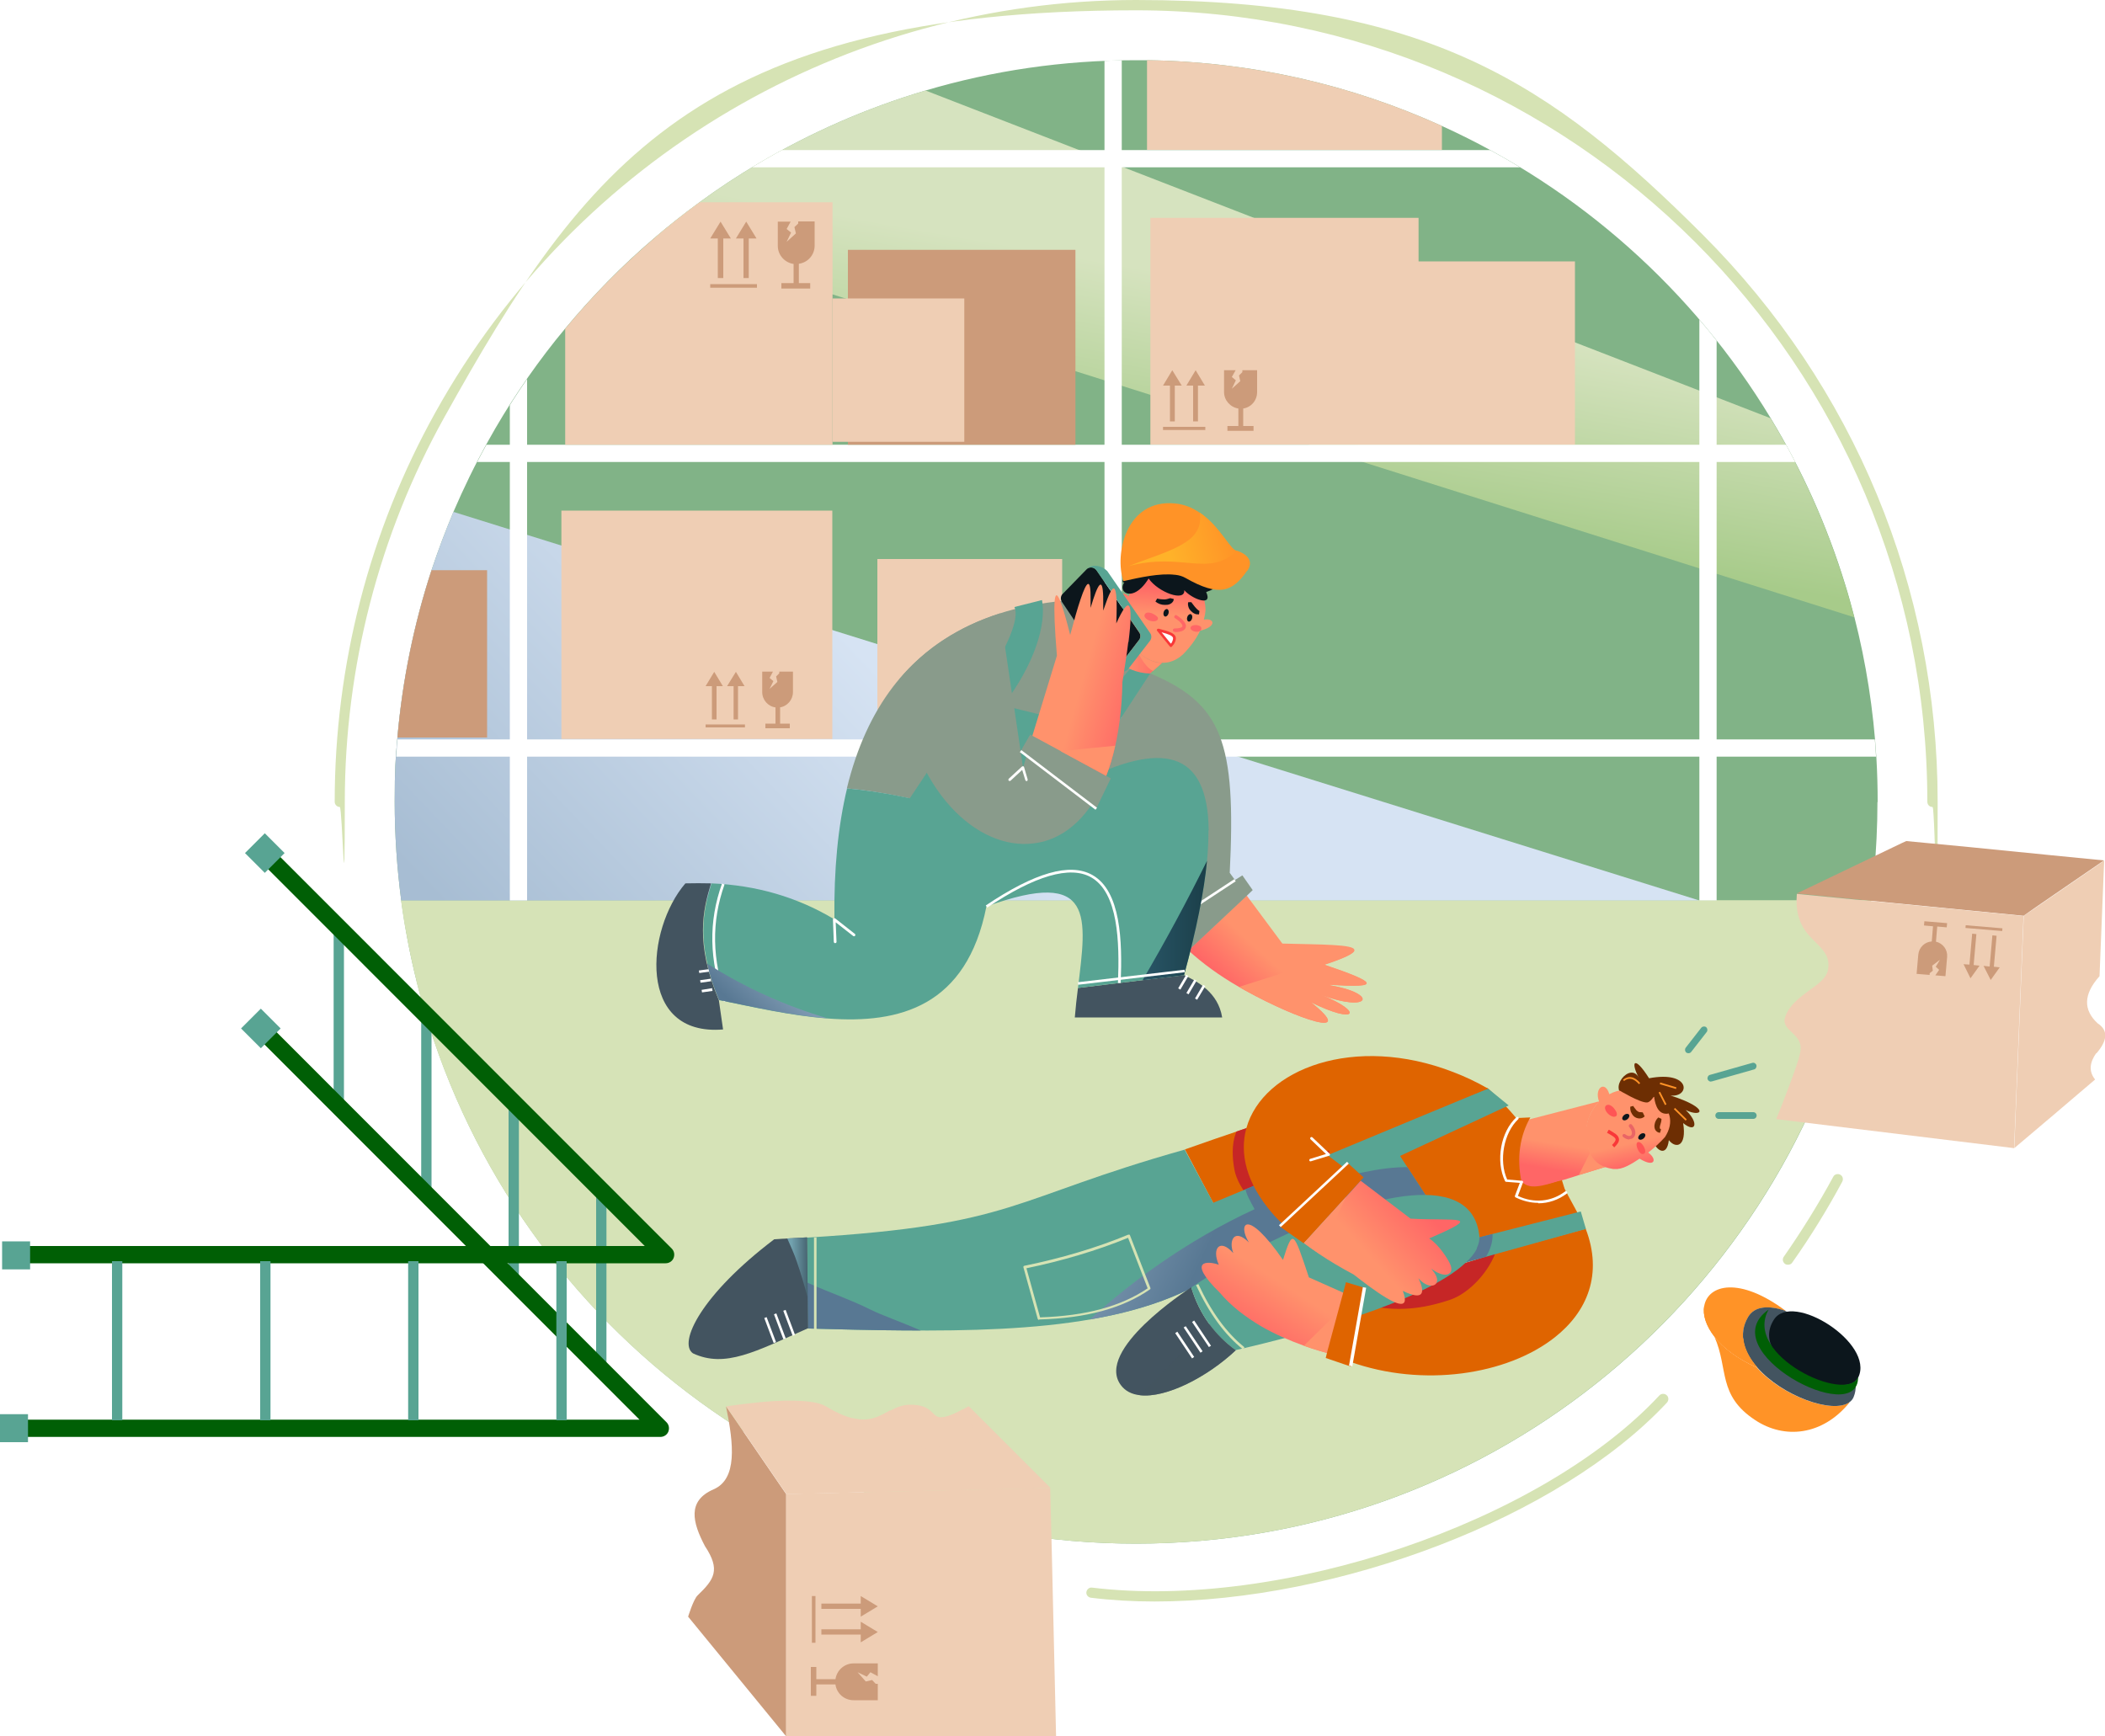 <svg xmlns="http://www.w3.org/2000/svg" xmlns:xlink="http://www.w3.org/1999/xlink" viewBox="0 0 1000 825"><defs><style>      .cls-1 {        fill: #d6e3b7;      }      .cls-2 {        fill: url(#_Áåçûìÿííûé_ãðàäèåíò_52);      }      .cls-2, .cls-3, .cls-4, .cls-5, .cls-6, .cls-7, .cls-8, .cls-9, .cls-10, .cls-11, .cls-12, .cls-13, .cls-14, .cls-15, .cls-16, .cls-17, .cls-18, .cls-19, .cls-20, .cls-21, .cls-22, .cls-23, .cls-24, .cls-25, .cls-26, .cls-27, .cls-28, .cls-29, .cls-30, .cls-31, .cls-32, .cls-33, .cls-34 {        mix-blend-mode: multiply;      }      .cls-35 {        mask: url(#mask-15);      }      .cls-36 {        mask: url(#mask-5);      }      .cls-37 {        mask: url(#mask-13);      }      .cls-38 {        fill: #df6400;      }      .cls-39 {        fill: url(#_Áåçûìÿííûé_ãðàäèåíò_98-4);      }      .cls-40, .cls-20 {        fill: #efceb4;      }      .cls-3, .cls-41 {        fill: #ff9327;      }      .cls-42 {        mask: url(#mask-1);      }      .cls-43 {        fill: #005f05;      }      .cls-44 {        fill: url(#_Áåçûìÿííûé_ãðàäèåíò_25);      }      .cls-45 {        filter: url(#luminosity-noclip-21);      }      .cls-4 {        fill: url(#_Áåçûìÿííûé_ãðàäèåíò_67);      }      .cls-46 {        fill: url(#_Áåçûìÿííûé_ãðàäèåíò_98);      }      .cls-47 {        mask: url(#mask-10);      }      .cls-5 {        fill: url(#_Áåçûìÿííûé_ãðàäèåíò_107-8);      }      .cls-48 {        mask: url(#mask-6);      }      .cls-49 {        mask: url(#mask-7);      }      .cls-50 {        mask: url(#mask-18);      }      .cls-51 {        fill: #0c161c;      }      .cls-52 {        filter: url(#luminosity-noclip-15);      }      .cls-53 {        fill: url(#_Áåçûìÿííûé_ãðàäèåíò_64-2);      }      .cls-54 {        filter: url(#luminosity-noclip-5);      }      .cls-55 {        fill: #fff;      }      .cls-56 {        mask: url(#mask-17);      }      .cls-57 {        mask: url(#mask);      }      .cls-6 {        fill: url(#_Áåçûìÿííûé_ãðàäèåíò_45-6);      }      .cls-7 {        fill: url(#_Áåçûìÿííûé_ãðàäèåíò_107-5);      }      .cls-8 {        fill: url(#_Áåçûìÿííûé_ãðàäèåíò_12);      }      .cls-58 {        mask: url(#mask-20);      }      .cls-9 {        fill: url(#_Áåçûìÿííûé_ãðàäèåíò_45-9);      }      .cls-59 {        fill: none;      }      .cls-60 {        fill: url(#_Áåçûìÿííûé_ãðàäèåíò_98-3);      }      .cls-61 {        filter: url(#luminosity-noclip-23);      }      .cls-10 {        fill: url(#_Áåçûìÿííûé_ãðàäèåíò_64-3);      }      .cls-11 {        fill: url(#_Áåçûìÿííûé_ãðàäèåíò_44);      }      .cls-12 {        fill: url(#_Áåçûìÿííûé_ãðàäèåíò_72);      }      .cls-62 {        mask: url(#mask-8);      }      .cls-63 {        filter: url(#luminosity-noclip-11);      }      .cls-64 {        fill: #f66;      }      .cls-65 {        mask: url(#mask-2);      }      .cls-66 {        filter: url(#luminosity-noclip-3);      }      .cls-13 {        fill: url(#_Áåçûìÿííûé_ãðàäèåíò_107-9);      }      .cls-67 {        mask: url(#mask-9);      }      .cls-68 {        clip-path: url(#clippath-1);      }      .cls-69 {        mask: url(#mask-21);      }      .cls-70 {        isolation: isolate;      }      .cls-71 {        fill: #f55;      }      .cls-72 {        fill: #899b8b;      }      .cls-14 {        opacity: .6;      }      .cls-14, .cls-73 {        fill: #435460;      }      .cls-15 {        fill: url(#_Áåçûìÿííûé_ãðàäèåíò_52-2);      }      .cls-74 {        mask: url(#mask-23);      }      .cls-75 {        filter: url(#luminosity-noclip-17);      }      .cls-76 {        fill: #58a493;      }      .cls-77 {        filter: url(#luminosity-noclip-13);      }      .cls-78 {        filter: url(#luminosity-noclip-19);      }      .cls-79 {        clip-path: url(#clippath-3);      }      .cls-80 {        fill: url(#_Áåçûìÿííûé_ãðàäèåíò_98-6);      }      .cls-81 {        fill: url(#_Áåçûìÿííûé_ãðàäèåíò_98-2);      }      .cls-16 {        fill: url(#_Áåçûìÿííûé_ãðàäèåíò_107);      }      .cls-82 {        filter: url(#luminosity-noclip-9);      }      .cls-17 {        fill: url(#_Áåçûìÿííûé_ãðàäèåíò_34);      }      .cls-83 {        mask: url(#mask-16);      }      .cls-84 {        fill: url(#_Áåçûìÿííûé_ãðàäèåíò_64);      }      .cls-85 {        fill: #f93838;      }      .cls-18 {        fill: url(#_Áåçûìÿííûé_ãðàäèåíò_109);      }      .cls-86 {        mask: url(#mask-19);      }      .cls-87 {        fill: #c62626;      }      .cls-21 {        fill: url(#_Áåçûìÿííûé_ãðàäèåíò_45-8);      }      .cls-22 {        fill: url(#_Áåçûìÿííûé_ãðàäèåíò_45);      }      .cls-23 {        fill: url(#_Áåçûìÿííûé_ãðàäèåíò_107-2);      }      .cls-88 {        mask: url(#mask-11);      }      .cls-89 {        mask: url(#mask-12);      }      .cls-90 {        mask: url(#mask-22);      }      .cls-91 {        fill: url(#_Áåçûìÿííûé_ãðàäèåíò_54);      }      .cls-24 {        fill: url(#_Áåçûìÿííûé_ãðàäèåíò_45-7);      }      .cls-92 {        clip-path: url(#clippath-2);      }      .cls-93 {        fill: #d6e3b4;      }      .cls-94 {        mask: url(#mask-4);      }      .cls-95 {        fill: #cc9b7a;      }      .cls-96 {        fill: #ea6565;      }      .cls-25 {        fill: url(#_Áåçûìÿííûé_ãðàäèåíò_107-3);      }      .cls-97 {        fill: #81b387;      }      .cls-26 {        fill: url(#_Áåçûìÿííûé_ãðàäèåíò_12-2);      }      .cls-27 {        fill: url(#_Áåçûìÿííûé_ãðàäèåíò_45-4);      }      .cls-28 {        fill: url(#_Áåçûìÿííûé_ãðàäèåíò_107-6);      }      .cls-98 {        mask: url(#mask-14);      }      .cls-99 {        fill: url(#_Áåçûìÿííûé_ãðàäèåíò_98-5);      }      .cls-100 {        fill: #6d2e03;      }      .cls-101 {        fill: url(#linear-gradient);      }      .cls-29 {        fill: url(#_Áåçûìÿííûé_ãðàäèåíò_45-5);      }      .cls-30 {        fill: url(#_Áåçûìÿííûé_ãðàäèåíò_45-3);      }      .cls-102 {        filter: url(#luminosity-noclip-7);      }      .cls-31 {        fill: url(#_Áåçûìÿííûé_ãðàäèåíò_45-2);      }      .cls-32 {        fill: url(#_Áåçûìÿííûé_ãðàäèåíò_107-4);      }      .cls-103 {        clip-path: url(#clippath);      }      .cls-104 {        fill: url(#_Áåçûìÿííûé_ãðàäèåíò_87);      }      .cls-33 {        fill: url(#_Áåçûìÿííûé_ãðàäèåíò_107-7);      }      .cls-34 {        fill: #ff926c;      }      .cls-105 {        mask: url(#mask-3);      }      .cls-106 {        filter: url(#luminosity-noclip);      }    </style><linearGradient id="linear-gradient" x1="614.5" y1="97.8" x2="590.3" y2="234.5" gradientUnits="userSpaceOnUse"><stop offset=".3" stop-color="#d6e3bf"></stop><stop offset="1" stop-color="#a7cb8a"></stop></linearGradient><linearGradient id="_&#xC1;&#xE5;&#xE7;&#xFB;&#xEC;&#xFF;&#xED;&#xED;&#xFB;&#xE9;_&#xE3;&#xF0;&#xE0;&#xE4;&#xE8;&#xE5;&#xED;&#xF2;_109" data-name="&#xC1;&#xE5;&#xE7;&#xFB;&#xEC;&#xFF;&#xED;&#xED;&#xFB;&#xE9; &#xE3;&#xF0;&#xE0;&#xE4;&#xE8;&#xE5;&#xED;&#xF2; 109" x1="541.1" y1="307.1" x2="306.7" y2="531.1" gradientUnits="userSpaceOnUse"><stop offset=".3" stop-color="#d6e3f3"></stop><stop offset="1" stop-color="#a7bdd3"></stop></linearGradient><filter id="luminosity-noclip" x="645.3" y="124.2" width="58.3" height="87.1" color-interpolation-filters="sRGB" filterUnits="userSpaceOnUse"></filter><filter id="luminosity-noclip-2" x="645.3" y="-8604" width="58.3" height="32766" color-interpolation-filters="sRGB" filterUnits="userSpaceOnUse"></filter><mask id="mask-1" x="645.3" y="-8604" width="58.3" height="32766" maskUnits="userSpaceOnUse"></mask><linearGradient id="_&#xC1;&#xE5;&#xE7;&#xFB;&#xEC;&#xFF;&#xED;&#xED;&#xFB;&#xE9;_&#xE3;&#xF0;&#xE0;&#xE4;&#xE8;&#xE5;&#xED;&#xF2;_45" data-name="&#xC1;&#xE5;&#xE7;&#xFB;&#xEC;&#xFF;&#xED;&#xED;&#xFB;&#xE9; &#xE3;&#xF0;&#xE0;&#xE4;&#xE8;&#xE5;&#xED;&#xF2; 45" x1="645.3" y1="167.8" x2="703.6" y2="167.8" gradientUnits="userSpaceOnUse"><stop offset="0" stop-color="gray"></stop><stop offset="1" stop-color="#fff"></stop></linearGradient><mask id="mask" x="645.3" y="124.2" width="58.3" height="87.1" maskUnits="userSpaceOnUse"><g class="cls-106"><g class="cls-42"><polygon class="cls-22" points="703.6 211.3 645.3 211.3 645.3 124.2 679 124.2 703.6 211.3"></polygon></g></g></mask><linearGradient id="_&#xC1;&#xE5;&#xE7;&#xFB;&#xEC;&#xFF;&#xED;&#xED;&#xFB;&#xE9;_&#xE3;&#xF0;&#xE0;&#xE4;&#xE8;&#xE5;&#xED;&#xF2;_107" data-name="&#xC1;&#xE5;&#xE7;&#xFB;&#xEC;&#xFF;&#xED;&#xED;&#xFB;&#xE9; &#xE3;&#xF0;&#xE0;&#xE4;&#xE8;&#xE5;&#xED;&#xF2; 107" x1="645.3" y1="167.8" x2="703.6" y2="167.8" gradientUnits="userSpaceOnUse"><stop offset="0" stop-color="#efceb4"></stop><stop offset="1" stop-color="#efceb4"></stop></linearGradient><clipPath id="clippath"><path class="cls-59" d="M891.9,381c0,11.6-.6,23.1-1.6,34.4-.4,4.2-.9,8.3-1.4,12.4-22.9,172.5-170.5,305.5-349.1,305.5s-326.2-133.1-349.1-305.5c-2-15.3-3.1-31-3.1-46.8,0-62.1,16-120.4,44.2-171C291.8,101.8,407.2,28.6,539.7,28.6c194.5,0,352.2,157.7,352.2,352.4Z"></path></clipPath><filter id="luminosity-noclip-3" x="395.5" y="155.4" width="25.6" height="54.5" color-interpolation-filters="sRGB" filterUnits="userSpaceOnUse"></filter><filter id="luminosity-noclip-4" x="395.5" y="-8604" width="25.6" height="32766" color-interpolation-filters="sRGB" filterUnits="userSpaceOnUse"></filter><mask id="mask-3" x="395.5" y="-8604" width="25.6" height="32766" maskUnits="userSpaceOnUse"></mask><linearGradient id="_&#xC1;&#xE5;&#xE7;&#xFB;&#xEC;&#xFF;&#xED;&#xED;&#xFB;&#xE9;_&#xE3;&#xF0;&#xE0;&#xE4;&#xE8;&#xE5;&#xED;&#xF2;_45-2" data-name="&#xC1;&#xE5;&#xE7;&#xFB;&#xEC;&#xFF;&#xED;&#xED;&#xFB;&#xE9; &#xE3;&#xF0;&#xE0;&#xE4;&#xE8;&#xE5;&#xED;&#xF2; 45" x1="395.5" y1="182.7" x2="421" y2="182.7" xlink:href="#_&#xC1;&#xE5;&#xE7;&#xFB;&#xEC;&#xFF;&#xED;&#xED;&#xFB;&#xE9;_&#xE3;&#xF0;&#xE0;&#xE4;&#xE8;&#xE5;&#xED;&#xF2;_45"></linearGradient><mask id="mask-2" x="395.5" y="155.4" width="25.6" height="54.5" maskUnits="userSpaceOnUse"><g class="cls-66"><g class="cls-105"><polygon class="cls-31" points="421 209.9 395.5 209.9 395.5 155.4 421 209.9"></polygon></g></g></mask><linearGradient id="_&#xC1;&#xE5;&#xE7;&#xFB;&#xEC;&#xFF;&#xED;&#xED;&#xFB;&#xE9;_&#xE3;&#xF0;&#xE0;&#xE4;&#xE8;&#xE5;&#xED;&#xF2;_107-2" data-name="&#xC1;&#xE5;&#xE7;&#xFB;&#xEC;&#xFF;&#xED;&#xED;&#xFB;&#xE9; &#xE3;&#xF0;&#xE0;&#xE4;&#xE8;&#xE5;&#xED;&#xF2; 107" x1="395.5" y1="182.7" x2="421" y2="182.7" xlink:href="#_&#xC1;&#xE5;&#xE7;&#xFB;&#xEC;&#xFF;&#xED;&#xED;&#xFB;&#xE9;_&#xE3;&#xF0;&#xE0;&#xE4;&#xE8;&#xE5;&#xED;&#xF2;_107"></linearGradient><filter id="luminosity-noclip-5" x="458.1" y="144" width="39.5" height="67.3" color-interpolation-filters="sRGB" filterUnits="userSpaceOnUse"></filter><filter id="luminosity-noclip-6" x="458.1" y="-8604" width="39.5" height="32766" color-interpolation-filters="sRGB" filterUnits="userSpaceOnUse"></filter><mask id="mask-5" x="458.1" y="-8604" width="39.5" height="32766" maskUnits="userSpaceOnUse"></mask><linearGradient id="_&#xC1;&#xE5;&#xE7;&#xFB;&#xEC;&#xFF;&#xED;&#xED;&#xFB;&#xE9;_&#xE3;&#xF0;&#xE0;&#xE4;&#xE8;&#xE5;&#xED;&#xF2;_45-3" data-name="&#xC1;&#xE5;&#xE7;&#xFB;&#xEC;&#xFF;&#xED;&#xED;&#xFB;&#xE9; &#xE3;&#xF0;&#xE0;&#xE4;&#xE8;&#xE5;&#xED;&#xF2; 45" x1="458.1" y1="177.7" x2="497.6" y2="177.7" xlink:href="#_&#xC1;&#xE5;&#xE7;&#xFB;&#xEC;&#xFF;&#xED;&#xED;&#xFB;&#xE9;_&#xE3;&#xF0;&#xE0;&#xE4;&#xE8;&#xE5;&#xED;&#xF2;_45"></linearGradient><mask id="mask-4" x="458.1" y="144" width="39.5" height="67.3" maskUnits="userSpaceOnUse"><g class="cls-54"><g class="cls-36"><polygon class="cls-30" points="497.6 211.3 460.8 211.3 458.1 209.9 458.1 144 497.6 211.3"></polygon></g></g></mask><linearGradient id="_&#xC1;&#xE5;&#xE7;&#xFB;&#xEC;&#xFF;&#xED;&#xED;&#xFB;&#xE9;_&#xE3;&#xF0;&#xE0;&#xE4;&#xE8;&#xE5;&#xED;&#xF2;_107-3" data-name="&#xC1;&#xE5;&#xE7;&#xFB;&#xEC;&#xFF;&#xED;&#xED;&#xFB;&#xE9; &#xE3;&#xF0;&#xE0;&#xE4;&#xE8;&#xE5;&#xED;&#xF2; 107" x1="458.1" y1="177.7" x2="497.6" y2="177.7" xlink:href="#_&#xC1;&#xE5;&#xE7;&#xFB;&#xEC;&#xFF;&#xED;&#xED;&#xFB;&#xE9;_&#xE3;&#xF0;&#xE0;&#xE4;&#xE8;&#xE5;&#xED;&#xF2;_107"></linearGradient><filter id="luminosity-noclip-7" x="666.1" y="52" width="18.9" height="19.3" color-interpolation-filters="sRGB" filterUnits="userSpaceOnUse"></filter><filter id="luminosity-noclip-8" x="666.1" y="-8604" width="18.9" height="32766" color-interpolation-filters="sRGB" filterUnits="userSpaceOnUse"></filter><mask id="mask-7" x="666.1" y="-8604" width="18.9" height="32766" maskUnits="userSpaceOnUse"></mask><linearGradient id="_&#xC1;&#xE5;&#xE7;&#xFB;&#xEC;&#xFF;&#xED;&#xED;&#xFB;&#xE9;_&#xE3;&#xF0;&#xE0;&#xE4;&#xE8;&#xE5;&#xED;&#xF2;_45-4" data-name="&#xC1;&#xE5;&#xE7;&#xFB;&#xEC;&#xFF;&#xED;&#xED;&#xFB;&#xE9; &#xE3;&#xF0;&#xE0;&#xE4;&#xE8;&#xE5;&#xED;&#xF2; 45" x1="666.1" y1="61.6" x2="685" y2="61.6" xlink:href="#_&#xC1;&#xE5;&#xE7;&#xFB;&#xEC;&#xFF;&#xED;&#xED;&#xFB;&#xE9;_&#xE3;&#xF0;&#xE0;&#xE4;&#xE8;&#xE5;&#xED;&#xF2;_45"></linearGradient><mask id="mask-6" x="666.1" y="52" width="18.9" height="19.3" maskUnits="userSpaceOnUse"><g class="cls-102"><g class="cls-49"><path class="cls-27" d="M685,59.9v11.3h-8.6l-10.3-19.3c6.4,2.5,12.7,5.1,18.9,7.9Z"></path></g></g></mask><linearGradient id="_&#xC1;&#xE5;&#xE7;&#xFB;&#xEC;&#xFF;&#xED;&#xED;&#xFB;&#xE9;_&#xE3;&#xF0;&#xE0;&#xE4;&#xE8;&#xE5;&#xED;&#xF2;_107-4" data-name="&#xC1;&#xE5;&#xE7;&#xFB;&#xEC;&#xFF;&#xED;&#xED;&#xFB;&#xE9; &#xE3;&#xF0;&#xE0;&#xE4;&#xE8;&#xE5;&#xED;&#xF2; 107" x1="666.1" y1="61.6" x2="685" y2="61.6" xlink:href="#_&#xC1;&#xE5;&#xE7;&#xFB;&#xEC;&#xFF;&#xED;&#xED;&#xFB;&#xE9;_&#xE3;&#xF0;&#xE0;&#xE4;&#xE8;&#xE5;&#xED;&#xF2;_107"></linearGradient><filter id="luminosity-noclip-9" x="546.8" y="103.5" width="127.1" height="106.4" color-interpolation-filters="sRGB" filterUnits="userSpaceOnUse"></filter><filter id="luminosity-noclip-10" x="546.8" y="-8604" width="127.1" height="32766" color-interpolation-filters="sRGB" filterUnits="userSpaceOnUse"></filter><mask id="mask-9" x="546.8" y="-8604" width="127.1" height="32766" maskUnits="userSpaceOnUse"></mask><linearGradient id="_&#xC1;&#xE5;&#xE7;&#xFB;&#xEC;&#xFF;&#xED;&#xED;&#xFB;&#xE9;_&#xE3;&#xF0;&#xE0;&#xE4;&#xE8;&#xE5;&#xED;&#xF2;_45-5" data-name="&#xC1;&#xE5;&#xE7;&#xFB;&#xEC;&#xFF;&#xED;&#xED;&#xFB;&#xE9; &#xE3;&#xF0;&#xE0;&#xE4;&#xE8;&#xE5;&#xED;&#xF2; 45" x1="546.8" y1="156.7" x2="673.9" y2="156.7" xlink:href="#_&#xC1;&#xE5;&#xE7;&#xFB;&#xEC;&#xFF;&#xED;&#xED;&#xFB;&#xE9;_&#xE3;&#xF0;&#xE0;&#xE4;&#xE8;&#xE5;&#xED;&#xF2;_45"></linearGradient><mask id="mask-8" x="546.8" y="103.5" width="127.1" height="106.4" maskUnits="userSpaceOnUse"><g class="cls-82"><g class="cls-67"><polygon class="cls-29" points="673.9 151 617.8 151 617.8 103.5 606.3 103.5 606.3 151 546.8 151 546.8 162.4 606.3 162.4 606.3 209.9 617.8 209.9 617.8 162.4 673.9 162.4 673.9 151"></polygon></g></g></mask><linearGradient id="_&#xC1;&#xE5;&#xE7;&#xFB;&#xEC;&#xFF;&#xED;&#xED;&#xFB;&#xE9;_&#xE3;&#xF0;&#xE0;&#xE4;&#xE8;&#xE5;&#xED;&#xF2;_107-5" data-name="&#xC1;&#xE5;&#xE7;&#xFB;&#xEC;&#xFF;&#xED;&#xED;&#xFB;&#xE9; &#xE3;&#xF0;&#xE0;&#xE4;&#xE8;&#xE5;&#xED;&#xF2; 107" x1="546.8" y1="156.7" x2="673.9" y2="156.7" xlink:href="#_&#xC1;&#xE5;&#xE7;&#xFB;&#xEC;&#xFF;&#xED;&#xED;&#xFB;&#xE9;_&#xE3;&#xF0;&#xE0;&#xE4;&#xE8;&#xE5;&#xED;&#xF2;_107"></linearGradient><linearGradient id="_&#xC1;&#xE5;&#xE7;&#xFB;&#xEC;&#xFF;&#xED;&#xED;&#xFB;&#xE9;_&#xE3;&#xF0;&#xE0;&#xE4;&#xE8;&#xE5;&#xED;&#xF2;_98" data-name="&#xC1;&#xE5;&#xE7;&#xFB;&#xEC;&#xFF;&#xED;&#xED;&#xFB;&#xE9; &#xE3;&#xF0;&#xE0;&#xE4;&#xE8;&#xE5;&#xED;&#xF2; 98" x1="520" y1="305.1" x2="552" y2="305.1" gradientUnits="userSpaceOnUse"><stop offset=".4" stop-color="#ff926c"></stop><stop offset="1" stop-color="#f66"></stop></linearGradient><linearGradient id="_&#xC1;&#xE5;&#xE7;&#xFB;&#xEC;&#xFF;&#xED;&#xED;&#xFB;&#xE9;_&#xE3;&#xF0;&#xE0;&#xE4;&#xE8;&#xE5;&#xED;&#xF2;_87" data-name="&#xC1;&#xE5;&#xE7;&#xFB;&#xEC;&#xFF;&#xED;&#xED;&#xFB;&#xE9; &#xE3;&#xF0;&#xE0;&#xE4;&#xE8;&#xE5;&#xED;&#xF2; 87" x1="631.2" y1="435.9" x2="593.1" y2="477.3" gradientUnits="userSpaceOnUse"><stop offset=".6" stop-color="#ff926c"></stop><stop offset="1" stop-color="#f66"></stop></linearGradient><clipPath id="clippath-1"><path class="cls-59" d="M753.3,583.8l-51.5,14.3-52.3,14.5-45,12.5-7.3-13.8-4.1-7.8-30.3-57.4c9.4-3.3,18.8-6.6,28.1-9.7,5.8-2,11.5-3.9,17.1-5.7,39.8-12.7,75.9-21,98.9-13.5,4.7,4.4,9.2,9.1,13.4,14.1,5.4,6.4,10.4,13.4,15.4,21.2,3,4.6,5.9,9.6,8.8,14.8.1.3.3.5.4.8,2.7,4.9,5.5,10.1,8.3,15.6Z"></path></clipPath><filter id="luminosity-noclip-11" x="690.5" y="509.4" width="66.2" height="126" color-interpolation-filters="sRGB" filterUnits="userSpaceOnUse"></filter><filter id="luminosity-noclip-12" x="690.5" y="-8604" width="66.2" height="32766" color-interpolation-filters="sRGB" filterUnits="userSpaceOnUse"></filter><mask id="mask-11" x="690.5" y="-8604" width="66.2" height="32766" maskUnits="userSpaceOnUse"></mask><linearGradient id="_&#xC1;&#xE5;&#xE7;&#xFB;&#xEC;&#xFF;&#xED;&#xED;&#xFB;&#xE9;_&#xE3;&#xF0;&#xE0;&#xE4;&#xE8;&#xE5;&#xED;&#xF2;_44" data-name="&#xC1;&#xE5;&#xE7;&#xFB;&#xEC;&#xFF;&#xED;&#xED;&#xFB;&#xE9; &#xE3;&#xF0;&#xE0;&#xE4;&#xE8;&#xE5;&#xED;&#xF2; 44" x1="684" y1="587.3" x2="743.5" y2="558.3" gradientUnits="userSpaceOnUse"><stop offset=".4" stop-color="#b3b3b3"></stop><stop offset="1" stop-color="#fff"></stop></linearGradient><mask id="mask-10" x="690.5" y="509.4" width="66.2" height="126" maskUnits="userSpaceOnUse"><g class="cls-63"><g class="cls-88"><path class="cls-11" d="M738.6,635.4c0-1.6.1-3,.1-4.1,0-13.1-1-25-4.1-37.5-.4-1.5-.8-3-1.2-4.5h0c-4.1-15.5-9.5-30.3-17.6-44.2-4.7-8.2-10-17.2-16.1-25.1-1.3-1.8-2.7-3.4-4.1-5.1-1.2-1.4-2.5-2.7-3.7-3.9-.5-.5-1-1-1.5-1.6,5.5,2.1,11,4.7,16.4,7.8,4.7,4.4,9.2,9.1,13.4,14.1,5.4,6.4,10.4,13.4,15.4,21.2,3,4.6,5.9,9.6,8.8,14.8.1.3.3.5.4.8,2.7,4.9,5.5,10.1,8.3,15.6,8.2,21.4.9,39.3-14.7,51.6Z"></path></g></g></mask><linearGradient id="_&#xC1;&#xE5;&#xE7;&#xFB;&#xEC;&#xFF;&#xED;&#xED;&#xFB;&#xE9;_&#xE3;&#xF0;&#xE0;&#xE4;&#xE8;&#xE5;&#xED;&#xF2;_67" data-name="&#xC1;&#xE5;&#xE7;&#xFB;&#xEC;&#xFF;&#xED;&#xED;&#xFB;&#xE9; &#xE3;&#xF0;&#xE0;&#xE4;&#xE8;&#xE5;&#xED;&#xF2; 67" x1="684" y1="587.3" x2="743.5" y2="558.3" gradientUnits="userSpaceOnUse"><stop offset=".4" stop-color="#ff9327"></stop><stop offset="1" stop-color="#c62626"></stop></linearGradient><linearGradient id="_&#xC1;&#xE5;&#xE7;&#xFB;&#xEC;&#xFF;&#xED;&#xED;&#xFB;&#xE9;_&#xE3;&#xF0;&#xE0;&#xE4;&#xE8;&#xE5;&#xED;&#xF2;_98-2" data-name="&#xC1;&#xE5;&#xE7;&#xFB;&#xEC;&#xFF;&#xED;&#xED;&#xFB;&#xE9; &#xE3;&#xF0;&#xE0;&#xE4;&#xE8;&#xE5;&#xED;&#xF2; 98" x1="553.5" y1="301.4" x2="554.7" y2="278.3" xlink:href="#_&#xC1;&#xE5;&#xE7;&#xFB;&#xEC;&#xFF;&#xED;&#xED;&#xFB;&#xE9;_&#xE3;&#xF0;&#xE0;&#xE4;&#xE8;&#xE5;&#xED;&#xF2;_98"></linearGradient><clipPath id="clippath-2"><path class="cls-59" d="M641.5,647s1.1-6.4,1.1-6.4l2.3-11.4,3.2-15.8c.1-1.7,41.6-10.9,54.3-15.3.9-.3,1.7-.6,2.3-.9l3.5-1,45-12.4c20.2,52.7-53.8,83.8-111.8,63.2Z"></path></clipPath><clipPath id="clippath-3"><path class="cls-76" d="M750.9,575.6l-58.8,15-27-41.4,51.6-24-9.8-8-30.9,12.8-84.4,35.1-15.1,6.3c0,0,0,.2,0,.3l-13.7-25.5c-83.1,23.4-79.9,35.8-179.5,41.8l.5,43.2c15,.4,30,.8,44.9.9,63.8.6,123.5-3.4,159-34.6,2.5,3.7,5.2,7.2,8.3,10.3,5.8,5.8,12.6,10.5,20.7,14.1l136.7-38-2.4-8.2Z"></path></clipPath><linearGradient id="_&#xC1;&#xE5;&#xE7;&#xFB;&#xEC;&#xFF;&#xED;&#xED;&#xFB;&#xE9;_&#xE3;&#xF0;&#xE0;&#xE4;&#xE8;&#xE5;&#xED;&#xF2;_64" data-name="&#xC1;&#xE5;&#xE7;&#xFB;&#xEC;&#xFF;&#xED;&#xED;&#xFB;&#xE9; &#xE3;&#xF0;&#xE0;&#xE4;&#xE8;&#xE5;&#xED;&#xF2; 64" x1="457.2" y1="538.9" x2="573.2" y2="593.9" gradientUnits="userSpaceOnUse"><stop offset=".2" stop-color="#a7bdd3"></stop><stop offset="1" stop-color="#587893"></stop></linearGradient><linearGradient id="_&#xC1;&#xE5;&#xE7;&#xFB;&#xEC;&#xFF;&#xED;&#xED;&#xFB;&#xE9;_&#xE3;&#xF0;&#xE0;&#xE4;&#xE8;&#xE5;&#xED;&#xF2;_64-2" data-name="&#xC1;&#xE5;&#xE7;&#xFB;&#xEC;&#xFF;&#xED;&#xED;&#xFB;&#xE9; &#xE3;&#xF0;&#xE0;&#xE4;&#xE8;&#xE5;&#xED;&#xF2; 64" x1="179.7" y1="544.7" x2="326.9" y2="614.4" xlink:href="#_&#xC1;&#xE5;&#xE7;&#xFB;&#xEC;&#xFF;&#xED;&#xED;&#xFB;&#xE9;_&#xE3;&#xF0;&#xE0;&#xE4;&#xE8;&#xE5;&#xED;&#xF2;_64"></linearGradient><linearGradient id="_&#xC1;&#xE5;&#xE7;&#xFB;&#xEC;&#xFF;&#xED;&#xED;&#xFB;&#xE9;_&#xE3;&#xF0;&#xE0;&#xE4;&#xE8;&#xE5;&#xED;&#xF2;_25" data-name="&#xC1;&#xE5;&#xE7;&#xFB;&#xEC;&#xFF;&#xED;&#xED;&#xFB;&#xE9; &#xE3;&#xF0;&#xE0;&#xE4;&#xE8;&#xE5;&#xED;&#xF2; 25" x1="746.2" y1="514.9" x2="739.4" y2="556" gradientUnits="userSpaceOnUse"><stop offset=".7" stop-color="#ff926c"></stop><stop offset="1" stop-color="#f66"></stop></linearGradient><linearGradient id="_&#xC1;&#xE5;&#xE7;&#xFB;&#xEC;&#xFF;&#xED;&#xED;&#xFB;&#xE9;_&#xE3;&#xF0;&#xE0;&#xE4;&#xE8;&#xE5;&#xED;&#xF2;_98-3" data-name="&#xC1;&#xE5;&#xE7;&#xFB;&#xEC;&#xFF;&#xED;&#xED;&#xFB;&#xE9; &#xE3;&#xF0;&#xE0;&#xE4;&#xE8;&#xE5;&#xED;&#xF2; 98" x1="773.5" y1="535.8" x2="777.6" y2="553.7" xlink:href="#_&#xC1;&#xE5;&#xE7;&#xFB;&#xEC;&#xFF;&#xED;&#xED;&#xFB;&#xE9;_&#xE3;&#xF0;&#xE0;&#xE4;&#xE8;&#xE5;&#xED;&#xF2;_98"></linearGradient><linearGradient id="_&#xC1;&#xE5;&#xE7;&#xFB;&#xEC;&#xFF;&#xED;&#xED;&#xFB;&#xE9;_&#xE3;&#xF0;&#xE0;&#xE4;&#xE8;&#xE5;&#xED;&#xF2;_98-4" data-name="&#xC1;&#xE5;&#xE7;&#xFB;&#xEC;&#xFF;&#xED;&#xED;&#xFB;&#xE9; &#xE3;&#xF0;&#xE0;&#xE4;&#xE8;&#xE5;&#xED;&#xF2; 98" x1="621.6" y1="593.9" x2="594.5" y2="636.1" xlink:href="#_&#xC1;&#xE5;&#xE7;&#xFB;&#xEC;&#xFF;&#xED;&#xED;&#xFB;&#xE9;_&#xE3;&#xF0;&#xE0;&#xE4;&#xE8;&#xE5;&#xED;&#xF2;_98"></linearGradient><linearGradient id="_&#xC1;&#xE5;&#xE7;&#xFB;&#xEC;&#xFF;&#xED;&#xED;&#xFB;&#xE9;_&#xE3;&#xF0;&#xE0;&#xE4;&#xE8;&#xE5;&#xED;&#xF2;_98-5" data-name="&#xC1;&#xE5;&#xE7;&#xFB;&#xEC;&#xFF;&#xED;&#xED;&#xFB;&#xE9; &#xE3;&#xF0;&#xE0;&#xE4;&#xE8;&#xE5;&#xED;&#xF2; 98" x1="493.8" y1="322.5" x2="541.3" y2="335.8" xlink:href="#_&#xC1;&#xE5;&#xE7;&#xFB;&#xEC;&#xFF;&#xED;&#xED;&#xFB;&#xE9;_&#xE3;&#xF0;&#xE0;&#xE4;&#xE8;&#xE5;&#xED;&#xF2;_98"></linearGradient><filter id="luminosity-noclip-13" x="348.7" y="673.6" width="24.8" height="130.5" color-interpolation-filters="sRGB" filterUnits="userSpaceOnUse"></filter><filter id="luminosity-noclip-14" x="348.7" y="-8604" width="24.8" height="32766" color-interpolation-filters="sRGB" filterUnits="userSpaceOnUse"></filter><mask id="mask-13" x="348.7" y="-8604" width="24.8" height="32766" maskUnits="userSpaceOnUse"></mask><linearGradient id="_&#xC1;&#xE5;&#xE7;&#xFB;&#xEC;&#xFF;&#xED;&#xED;&#xFB;&#xE9;_&#xE3;&#xF0;&#xE0;&#xE4;&#xE8;&#xE5;&#xED;&#xF2;_45-6" data-name="&#xC1;&#xE5;&#xE7;&#xFB;&#xEC;&#xFF;&#xED;&#xED;&#xFB;&#xE9; &#xE3;&#xF0;&#xE0;&#xE4;&#xE8;&#xE5;&#xED;&#xF2; 45" x1="348.7" y1="738.9" x2="373.5" y2="738.9" xlink:href="#_&#xC1;&#xE5;&#xE7;&#xFB;&#xEC;&#xFF;&#xED;&#xED;&#xFB;&#xE9;_&#xE3;&#xF0;&#xE0;&#xE4;&#xE8;&#xE5;&#xED;&#xF2;_45"></linearGradient><mask id="mask-12" x="348.7" y="673.6" width="24.8" height="130.5" maskUnits="userSpaceOnUse"><g class="cls-77"><g class="cls-37"><polygon class="cls-6" points="373.5 709.8 373.5 804.1 348.7 673.6 373.5 709.8"></polygon></g></g></mask><linearGradient id="_&#xC1;&#xE5;&#xE7;&#xFB;&#xEC;&#xFF;&#xED;&#xED;&#xFB;&#xE9;_&#xE3;&#xF0;&#xE0;&#xE4;&#xE8;&#xE5;&#xED;&#xF2;_107-6" data-name="&#xC1;&#xE5;&#xE7;&#xFB;&#xEC;&#xFF;&#xED;&#xED;&#xFB;&#xE9; &#xE3;&#xF0;&#xE0;&#xE4;&#xE8;&#xE5;&#xED;&#xF2; 107" x1="348.7" y1="738.9" x2="373.5" y2="738.9" xlink:href="#_&#xC1;&#xE5;&#xE7;&#xFB;&#xEC;&#xFF;&#xED;&#xED;&#xFB;&#xE9;_&#xE3;&#xF0;&#xE0;&#xE4;&#xE8;&#xE5;&#xED;&#xF2;_107"></linearGradient><filter id="luminosity-noclip-15" x="398.8" y="707" width="100.9" height="118" color-interpolation-filters="sRGB" filterUnits="userSpaceOnUse"></filter><filter id="luminosity-noclip-16" x="398.8" y="-8604" width="100.9" height="32766" color-interpolation-filters="sRGB" filterUnits="userSpaceOnUse"></filter><mask id="mask-15" x="398.8" y="-8604" width="100.9" height="32766" maskUnits="userSpaceOnUse"></mask><linearGradient id="_&#xC1;&#xE5;&#xE7;&#xFB;&#xEC;&#xFF;&#xED;&#xED;&#xFB;&#xE9;_&#xE3;&#xF0;&#xE0;&#xE4;&#xE8;&#xE5;&#xED;&#xF2;_45-7" data-name="&#xC1;&#xE5;&#xE7;&#xFB;&#xEC;&#xFF;&#xED;&#xED;&#xFB;&#xE9; &#xE3;&#xF0;&#xE0;&#xE4;&#xE8;&#xE5;&#xED;&#xF2; 45" x1="398.8" y1="766" x2="499.7" y2="766" xlink:href="#_&#xC1;&#xE5;&#xE7;&#xFB;&#xEC;&#xFF;&#xED;&#xED;&#xFB;&#xE9;_&#xE3;&#xF0;&#xE0;&#xE4;&#xE8;&#xE5;&#xED;&#xF2;_45"></linearGradient><mask id="mask-14" x="398.8" y="707" width="100.9" height="118" maskUnits="userSpaceOnUse"><g class="cls-52"><g class="cls-35"><path class="cls-24" d="M472.8,707.5l-49.1,117.5h-24.9l30.3-116.5,43.7-1ZM498.9,707l-16.9.4-47.9,117.7h12.7c14.2-23.7,35.3-58.1,52.9-86.5l-.8-31.5Z"></path></g></g></mask><linearGradient id="_&#xC1;&#xE5;&#xE7;&#xFB;&#xEC;&#xFF;&#xED;&#xED;&#xFB;&#xE9;_&#xE3;&#xF0;&#xE0;&#xE4;&#xE8;&#xE5;&#xED;&#xF2;_107-7" data-name="&#xC1;&#xE5;&#xE7;&#xFB;&#xEC;&#xFF;&#xED;&#xED;&#xFB;&#xE9; &#xE3;&#xF0;&#xE0;&#xE4;&#xE8;&#xE5;&#xED;&#xF2; 107" x1="398.8" y1="766" x2="499.7" y2="766" xlink:href="#_&#xC1;&#xE5;&#xE7;&#xFB;&#xEC;&#xFF;&#xED;&#xED;&#xFB;&#xE9;_&#xE3;&#xF0;&#xE0;&#xE4;&#xE8;&#xE5;&#xED;&#xF2;_107"></linearGradient><linearGradient id="_&#xC1;&#xE5;&#xE7;&#xFB;&#xEC;&#xFF;&#xED;&#xED;&#xFB;&#xE9;_&#xE3;&#xF0;&#xE0;&#xE4;&#xE8;&#xE5;&#xED;&#xF2;_34" data-name="&#xC1;&#xE5;&#xE7;&#xFB;&#xEC;&#xFF;&#xED;&#xED;&#xFB;&#xE9; &#xE3;&#xF0;&#xE0;&#xE4;&#xE8;&#xE5;&#xED;&#xF2; 34" x1="1994.3" y1="379.2" x2="2046.1" y2="379.2" gradientTransform="translate(-1485.4 462) rotate(-16.3)" gradientUnits="userSpaceOnUse"><stop offset=".4" stop-color="#ffb229"></stop><stop offset="1" stop-color="#ff9327"></stop></linearGradient><linearGradient id="_&#xC1;&#xE5;&#xE7;&#xFB;&#xEC;&#xFF;&#xED;&#xED;&#xFB;&#xE9;_&#xE3;&#xF0;&#xE0;&#xE4;&#xE8;&#xE5;&#xED;&#xF2;_54" data-name="&#xC1;&#xE5;&#xE7;&#xFB;&#xEC;&#xFF;&#xED;&#xED;&#xFB;&#xE9; &#xE3;&#xF0;&#xE0;&#xE4;&#xE8;&#xE5;&#xED;&#xF2; 54" x1="515.8" y1="437.3" x2="573.1" y2="437.3" gradientUnits="userSpaceOnUse"><stop offset=".1" stop-color="#32657c"></stop><stop offset="1" stop-color="#1b3f49"></stop></linearGradient><filter id="luminosity-noclip-17" x="402.3" y="326.2" width="22" height="50.2" color-interpolation-filters="sRGB" filterUnits="userSpaceOnUse"></filter><filter id="luminosity-noclip-18" x="402.3" y="-8604" width="22" height="32766" color-interpolation-filters="sRGB" filterUnits="userSpaceOnUse"></filter><mask id="mask-17" x="402.3" y="-8604" width="22" height="32766" maskUnits="userSpaceOnUse"></mask><linearGradient id="_&#xC1;&#xE5;&#xE7;&#xFB;&#xEC;&#xFF;&#xED;&#xED;&#xFB;&#xE9;_&#xE3;&#xF0;&#xE0;&#xE4;&#xE8;&#xE5;&#xED;&#xF2;_12" data-name="&#xC1;&#xE5;&#xE7;&#xFB;&#xEC;&#xFF;&#xED;&#xED;&#xFB;&#xE9; &#xE3;&#xF0;&#xE0;&#xE4;&#xE8;&#xE5;&#xED;&#xF2; 12" x1="400.2" y1="363.8" x2="419" y2="352.3" gradientUnits="userSpaceOnUse"><stop offset=".4" stop-color="#b3b3b3"></stop><stop offset="1" stop-color="#333"></stop></linearGradient><mask id="mask-16" x="402.3" y="326.2" width="22" height="50.2" maskUnits="userSpaceOnUse"><g class="cls-75"><g class="cls-56"><path class="cls-8" d="M424.3,326.2c-4.6,16.4-7.3,33.3-7.6,50.2-4.7-.8-9.5-1.4-14.4-1.8,4.7-19.4,12.1-35.5,22-48.4Z"></path></g></g></mask><linearGradient id="_&#xC1;&#xE5;&#xE7;&#xFB;&#xEC;&#xFF;&#xED;&#xED;&#xFB;&#xE9;_&#xE3;&#xF0;&#xE0;&#xE4;&#xE8;&#xE5;&#xED;&#xF2;_52" data-name="&#xC1;&#xE5;&#xE7;&#xFB;&#xEC;&#xFF;&#xED;&#xED;&#xFB;&#xE9; &#xE3;&#xF0;&#xE0;&#xE4;&#xE8;&#xE5;&#xED;&#xF2; 52" x1="400.2" y1="363.8" x2="419" y2="352.3" gradientUnits="userSpaceOnUse"><stop offset=".4" stop-color="#587893"></stop><stop offset="1" stop-color="#387096"></stop></linearGradient><linearGradient id="_&#xC1;&#xE5;&#xE7;&#xFB;&#xEC;&#xFF;&#xED;&#xED;&#xFB;&#xE9;_&#xE3;&#xF0;&#xE0;&#xE4;&#xE8;&#xE5;&#xED;&#xF2;_98-6" data-name="&#xC1;&#xE5;&#xE7;&#xFB;&#xEC;&#xFF;&#xED;&#xED;&#xFB;&#xE9; &#xE3;&#xF0;&#xE0;&#xE4;&#xE8;&#xE5;&#xED;&#xF2; 98" x1="634.3" y1="612.9" x2="676.5" y2="574.7" xlink:href="#_&#xC1;&#xE5;&#xE7;&#xFB;&#xEC;&#xFF;&#xED;&#xED;&#xFB;&#xE9;_&#xE3;&#xF0;&#xE0;&#xE4;&#xE8;&#xE5;&#xED;&#xF2;_98"></linearGradient><filter id="luminosity-noclip-19" x="491" y="376" width="27.5" height="24.7" color-interpolation-filters="sRGB" filterUnits="userSpaceOnUse"></filter><filter id="luminosity-noclip-20" x="491" y="-8604" width="27.5" height="32766" color-interpolation-filters="sRGB" filterUnits="userSpaceOnUse"></filter><mask id="mask-19" x="491" y="-8604" width="27.5" height="32766" maskUnits="userSpaceOnUse"></mask><linearGradient id="_&#xC1;&#xE5;&#xE7;&#xFB;&#xEC;&#xFF;&#xED;&#xED;&#xFB;&#xE9;_&#xE3;&#xF0;&#xE0;&#xE4;&#xE8;&#xE5;&#xED;&#xF2;_12-2" data-name="&#xC1;&#xE5;&#xE7;&#xFB;&#xEC;&#xFF;&#xED;&#xED;&#xFB;&#xE9; &#xE3;&#xF0;&#xE0;&#xE4;&#xE8;&#xE5;&#xED;&#xF2; 12" x1="519.2" y1="394.2" x2="496.7" y2="387.2" xlink:href="#_&#xC1;&#xE5;&#xE7;&#xFB;&#xEC;&#xFF;&#xED;&#xED;&#xFB;&#xE9;_&#xE3;&#xF0;&#xE0;&#xE4;&#xE8;&#xE5;&#xED;&#xF2;_12"></linearGradient><mask id="mask-18" x="491" y="376" width="27.5" height="24.7" maskUnits="userSpaceOnUse"><g class="cls-78"><g class="cls-86"><path class="cls-26" d="M518.5,382.4c-7.5,11.1-17.2,17.1-27.5,18.3,4.5-3.7,8.6-7.7,11.9-12.4,2.8-4,5.3-8,7.3-12.2l8.3,6.3Z"></path></g></g></mask><linearGradient id="_&#xC1;&#xE5;&#xE7;&#xFB;&#xEC;&#xFF;&#xED;&#xED;&#xFB;&#xE9;_&#xE3;&#xF0;&#xE0;&#xE4;&#xE8;&#xE5;&#xED;&#xF2;_52-2" data-name="&#xC1;&#xE5;&#xE7;&#xFB;&#xEC;&#xFF;&#xED;&#xED;&#xFB;&#xE9; &#xE3;&#xF0;&#xE0;&#xE4;&#xE8;&#xE5;&#xED;&#xF2; 52" x1="519.2" y1="394.2" x2="496.7" y2="387.2" xlink:href="#_&#xC1;&#xE5;&#xE7;&#xFB;&#xEC;&#xFF;&#xED;&#xED;&#xFB;&#xE9;_&#xE3;&#xF0;&#xE0;&#xE4;&#xE8;&#xE5;&#xED;&#xF2;_52"></linearGradient><filter id="luminosity-noclip-21" x="973.2" y="408.8" width="26.8" height="122.9" color-interpolation-filters="sRGB" filterUnits="userSpaceOnUse"></filter><filter id="luminosity-noclip-22" x="973.2" y="-8604" width="26.8" height="32766" color-interpolation-filters="sRGB" filterUnits="userSpaceOnUse"></filter><mask id="mask-21" x="973.2" y="-8604" width="26.8" height="32766" maskUnits="userSpaceOnUse"></mask><linearGradient id="_&#xC1;&#xE5;&#xE7;&#xFB;&#xEC;&#xFF;&#xED;&#xED;&#xFB;&#xE9;_&#xE3;&#xF0;&#xE0;&#xE4;&#xE8;&#xE5;&#xED;&#xF2;_45-8" data-name="&#xC1;&#xE5;&#xE7;&#xFB;&#xEC;&#xFF;&#xED;&#xED;&#xFB;&#xE9; &#xE3;&#xF0;&#xE0;&#xE4;&#xE8;&#xE5;&#xED;&#xF2; 45" x1="973.2" y1="470.2" x2="1000" y2="470.2" xlink:href="#_&#xC1;&#xE5;&#xE7;&#xFB;&#xEC;&#xFF;&#xED;&#xED;&#xFB;&#xE9;_&#xE3;&#xF0;&#xE0;&#xE4;&#xE8;&#xE5;&#xED;&#xF2;_45"></linearGradient><mask id="mask-20" x="973.2" y="408.8" width="26.8" height="122.9" maskUnits="userSpaceOnUse"><g class="cls-45"><g class="cls-69"><path class="cls-21" d="M995.8,500.4c-3,4.3-3.7,8.5-.5,12.5l-7.3,6.2-13.6,11.6c-.4.3-.8.7-1.2,1h0c4.3-35.3,11.3-70.5,16.9-105.6.6-4.1,1.3-8.2,1.9-12.2l7.4-5.1-2.2,54.9c-7.8,8.7-7.7,16.1-.9,22.4,5.4,3.5,4.4,8.5-.6,14.3Z"></path></g></g></mask><linearGradient id="_&#xC1;&#xE5;&#xE7;&#xFB;&#xEC;&#xFF;&#xED;&#xED;&#xFB;&#xE9;_&#xE3;&#xF0;&#xE0;&#xE4;&#xE8;&#xE5;&#xED;&#xF2;_107-8" data-name="&#xC1;&#xE5;&#xE7;&#xFB;&#xEC;&#xFF;&#xED;&#xED;&#xFB;&#xE9; &#xE3;&#xF0;&#xE0;&#xE4;&#xE8;&#xE5;&#xED;&#xF2; 107" x1="973.2" y1="470.2" x2="1000" y2="470.2" xlink:href="#_&#xC1;&#xE5;&#xE7;&#xFB;&#xEC;&#xFF;&#xED;&#xED;&#xFB;&#xE9;_&#xE3;&#xF0;&#xE0;&#xE4;&#xE8;&#xE5;&#xED;&#xF2;_107"></linearGradient><filter id="luminosity-noclip-23" x="846.3" y="430.3" width="115" height="95.1" color-interpolation-filters="sRGB" filterUnits="userSpaceOnUse"></filter><filter id="luminosity-noclip-24" x="846.3" y="-8604" width="115" height="32766" color-interpolation-filters="sRGB" filterUnits="userSpaceOnUse"></filter><mask id="mask-23" x="846.3" y="-8604" width="115" height="32766" maskUnits="userSpaceOnUse"></mask><linearGradient id="_&#xC1;&#xE5;&#xE7;&#xFB;&#xEC;&#xFF;&#xED;&#xED;&#xFB;&#xE9;_&#xE3;&#xF0;&#xE0;&#xE4;&#xE8;&#xE5;&#xED;&#xF2;_45-9" data-name="&#xC1;&#xE5;&#xE7;&#xFB;&#xEC;&#xFF;&#xED;&#xED;&#xFB;&#xE9; &#xE3;&#xF0;&#xE0;&#xE4;&#xE8;&#xE5;&#xED;&#xF2; 45" x1="846.3" y1="477.8" x2="961.3" y2="477.8" xlink:href="#_&#xC1;&#xE5;&#xE7;&#xFB;&#xEC;&#xFF;&#xED;&#xED;&#xFB;&#xE9;_&#xE3;&#xF0;&#xE0;&#xE4;&#xE8;&#xE5;&#xED;&#xF2;_45"></linearGradient><mask id="mask-22" x="846.3" y="430.3" width="115" height="95.1" maskUnits="userSpaceOnUse"><g class="cls-61"><g class="cls-74"><path class="cls-9" d="M961.3,435.1l-1.6,38.6c-12.1-11.2-31-28.7-47.4-43.4l49,4.8ZM858.9,470.8l65,10.2-60-31.9h0c3.1,3.2,5.4,6.3,4.4,11.6-.7,4-4.9,6.9-9.4,10.1ZM855.3,496.4c.2,1.1.2,2.4-.2,4-.4,1.5-1,3.6-1.7,5.9-2,6-5,13.8-7.1,19.1l112.4-26.1.4-9.1-103.8,6.2Z"></path></g></g></mask><linearGradient id="_&#xC1;&#xE5;&#xE7;&#xFB;&#xEC;&#xFF;&#xED;&#xED;&#xFB;&#xE9;_&#xE3;&#xF0;&#xE0;&#xE4;&#xE8;&#xE5;&#xED;&#xF2;_107-9" data-name="&#xC1;&#xE5;&#xE7;&#xFB;&#xEC;&#xFF;&#xED;&#xED;&#xFB;&#xE9; &#xE3;&#xF0;&#xE0;&#xE4;&#xE8;&#xE5;&#xED;&#xF2; 107" x1="846.3" y1="477.8" x2="961.3" y2="477.8" xlink:href="#_&#xC1;&#xE5;&#xE7;&#xFB;&#xEC;&#xFF;&#xED;&#xED;&#xFB;&#xE9;_&#xE3;&#xF0;&#xE0;&#xE4;&#xE8;&#xE5;&#xED;&#xF2;_107"></linearGradient><linearGradient id="_&#xC1;&#xE5;&#xE7;&#xFB;&#xEC;&#xFF;&#xED;&#xED;&#xFB;&#xE9;_&#xE3;&#xF0;&#xE0;&#xE4;&#xE8;&#xE5;&#xED;&#xF2;_72" data-name="&#xC1;&#xE5;&#xE7;&#xFB;&#xEC;&#xFF;&#xED;&#xED;&#xFB;&#xE9; &#xE3;&#xF0;&#xE0;&#xE4;&#xE8;&#xE5;&#xED;&#xF2; 72" x1="374" y1="602" x2="383.6" y2="602" gradientUnits="userSpaceOnUse"><stop offset=".2" stop-color="#72a2af"></stop><stop offset="1" stop-color="#476572"></stop></linearGradient><linearGradient id="_&#xC1;&#xE5;&#xE7;&#xFB;&#xEC;&#xFF;&#xED;&#xED;&#xFB;&#xE9;_&#xE3;&#xF0;&#xE0;&#xE4;&#xE8;&#xE5;&#xED;&#xF2;_64-3" data-name="&#xC1;&#xE5;&#xE7;&#xFB;&#xEC;&#xFF;&#xED;&#xED;&#xFB;&#xE9; &#xE3;&#xF0;&#xE0;&#xE4;&#xE8;&#xE5;&#xED;&#xF2; 64" x1="393" y1="440.2" x2="354" y2="482.1" xlink:href="#_&#xC1;&#xE5;&#xE7;&#xFB;&#xEC;&#xFF;&#xED;&#xED;&#xFB;&#xE9;_&#xE3;&#xF0;&#xE0;&#xE4;&#xE8;&#xE5;&#xED;&#xF2;_64"></linearGradient></defs><g class="cls-70"><g id="Layer_1"><g><path class="cls-97" d="M891.9,381c0,11.6-.6,23.1-1.6,34.4-.4,4.2-.9,8.3-1.4,12.4-1.1,8.2-2.4,16.2-4.1,24.2-1,4.9-2.1,9.7-3.3,14.5-38.2,153.3-176.7,266.9-341.8,266.9s-303.6-113.6-341.7-266.9c-3.2-12.6-5.6-25.5-7.4-38.7-2-15.3-3.1-31-3.1-46.8s.4-20.5,1.3-30.6c2.4-27.5,7.9-54.1,16.2-79.5,3.1-9.4,6.6-18.6,10.4-27.7,4.9-11.4,10.3-22.5,16.3-33.3,9.4-17,20.2-33.1,32.2-48.2,1.5-1.8,3-3.7,4.5-5.5,12.9-15.5,27-30,42.4-43.1,6.9-5.9,14.1-11.6,21.5-17,9-6.6,18.4-12.8,28.1-18.5,24.7-14.6,51.2-26.3,79.3-34.6,31.7-9.4,65.2-14.4,100-14.4s3.5,0,5.3,0c49.9.7,97.2,11.8,140.1,31.3,65,29.5,119.4,78.1,156.1,138.8,14.9,24.6,26.8,51.1,35.4,79.1,1.6,5.1,3,10.3,4.4,15.6,5.5,21.5,9,43.8,10.4,66.7.4,6.9.6,13.9.6,21Z"></path><path class="cls-1" d="M888.8,427.8c-1.1,8.2-2.4,16.2-4.1,24.2-1,4.9-2.1,9.7-3.3,14.5-38.2,153.3-176.7,266.9-341.8,266.9s-303.6-113.6-341.7-266.9c0,0,0-.2,0-.3-.4-1.5-.7-3-1.1-4.5-.3-1.3-.6-2.6-.9-3.9-1.2-5.3-2.2-10.6-3.2-16-.2-1.1-.4-2.2-.6-3.3-.6-3.6-1.1-7.2-1.6-10.8h698.2Z"></path><path class="cls-93" d="M548.5,760.9c-10.4,0-20.6-.6-30.3-1.8-1.3-.2-2.3-1.4-2.1-2.7.2-1.3,1.4-2.3,2.7-2.1,89.8,10.9,213.2-30.9,269.5-91.3.9-1,2.5-1,3.5-.1,1,.9,1,2.5.1,3.5-51.1,54.8-156.5,94.5-243.4,94.5Z"></path><path class="cls-93" d="M849.4,600.9c-.5,0-1-.1-1.4-.4-1.1-.8-1.4-2.3-.6-3.4,8.5-12.2,16.4-24.9,23.5-38,.6-1.2,2.1-1.6,3.3-1,1.2.6,1.6,2.1,1,3.3-7.1,13.2-15.1,26.2-23.8,38.5-.5.7-1.2,1-2,1Z"></path><path class="cls-93" d="M918,383.4c-1.4,0-2.4-1.1-2.4-2.5,0-207.4-168.6-376-375.9-376S277.4,79.1,211,198.4c-30.9,55.5-47.2,118.6-47.2,182.5s-1.1,2.5-2.4,2.5-2.4-1.1-2.4-2.5c0-64.8,16.5-128.7,47.8-184.9C273.9,75.1,401.5,0,539.7,0s197.3,39.6,269.3,111.6c71.9,72,111.5,167.6,111.5,269.4s-1.1,2.5-2.4,2.5Z"></path><path class="cls-101" d="M880.9,293.3L310.8,113.1c6.9-5.9,14.1-11.6,21.5-17,9-6.6,18.4-12.8,28.1-18.5,24.7-14.6,51.2-26.3,79.3-34.6l401.4,155.7c14.9,24.6,26.8,51.1,35.4,79.1,1.6,5.1,3,10.3,4.4,15.6Z"></path><path class="cls-18" d="M807.3,427.8H190.6c-2-15.3-3.1-31-3.1-46.8s.4-20.5,1.3-30.6c2.4-27.5,7.9-54.1,16.2-79.5,3.1-9.4,6.6-18.6,10.4-27.7l591.8,184.6Z"></path><rect class="cls-40" x="645.3" y="124.2" width="102.9" height="87.1"></rect><g class="cls-57"><polygon class="cls-16" points="703.6 211.3 645.3 211.3 645.3 124.2 679 124.2 703.6 211.3"></polygon></g><rect class="cls-40" x="546.5" y="103.5" width="127.4" height="107.8"></rect><g class="cls-103"><g><path class="cls-55" d="M900.3,351.3H173.3c2.4,2.1,3.6,5.1,3.8,8.2h722.9c0-2.7.1-5.5.3-8.2Z"></path><path class="cls-55" d="M215.8,219.5h653.4c-1.2-2.7-2.5-5.5-3.8-8.2H217.9c.3,2.9-.4,5.8-2.1,8.2Z"></path><path class="cls-55" d="M336.8,78.1c-1.5.5-3,1-4.6,1.4h422.4c-3.4-2.7-6.8-5.5-10.2-8.2h-394.8c-3.9,3-8.5,5.3-12.9,6.8Z"></path></g><g><path class="cls-55" d="M807.3,128v299.8h8.2V137c-2.7-3-5.4-6-8.2-9Z"></path><rect class="cls-55" x="524.7" y="21.1" width="8.2" height="406.7"></rect><path class="cls-55" d="M242.2,163.3v264.5h8.2V159.9c-2.2,2-5.2,3.1-8.2,3.4Z"></path></g></g><rect class="cls-40" x="266.7" y="242.6" width="128.7" height="108.5"></rect><rect class="cls-40" x="416.8" y="265.6" width="87.8" height="87.9"></rect><path class="cls-95" d="M231.4,270.9v79.5h-42.6c2.4-27.5,7.9-54.1,16.2-79.5h26.4Z"></path><rect class="cls-95" x="402.8" y="118.7" width="108.1" height="92.6"></rect><path class="cls-40" d="M395.5,96.1v115.2h-127v-55.1c18.7-22.6,40.2-42.8,63.9-60.1h63.1Z"></path><g><g><rect class="cls-95" x="552.5" y="202.8" width="20.1" height="1.5"></rect><polygon class="cls-95" points="561.4 183.2 558.1 183.2 558.1 200.2 555.8 200.2 555.8 183.2 552.5 183.2 556.9 175.9 561.4 183.2"></polygon><polygon class="cls-95" points="572.4 183.2 569.1 183.2 569.1 200.2 566.8 200.2 566.8 183.2 563.6 183.2 568 175.9 572.4 183.2"></polygon></g><path class="cls-95" d="M590.6,194.1v8.3h4.9v2.3h-12.4v-2.3h5.2v-8.3c-3.8-.6-6.8-3.9-6.8-7.8v-10.4h5.5l-1.8,3.2,1.9,1.6-1.9,4,4-3.6-.6-2.7,1.6-1.6v-.9h7v10.4c0,4-2.9,7.3-6.7,7.8Z"></path></g><g><g><rect class="cls-95" x="337.4" y="135" width="22.2" height="1.7"></rect><polygon class="cls-95" points="347.2 113.3 343.6 113.3 343.6 132.1 341 132.1 341 113.3 337.4 113.3 342.3 105.3 347.2 113.3"></polygon><polygon class="cls-95" points="359.4 113.3 355.7 113.3 355.7 132.1 353.2 132.1 353.2 113.3 349.6 113.3 354.5 105.3 359.4 113.3"></polygon></g><path class="cls-95" d="M379.5,125.4v9.1h5.4v2.6h-13.7v-2.6h5.8v-9.1c-4.2-.6-7.5-4.2-7.5-8.6v-11.5h6.1l-1.9,3.5,2.1,1.7-2.1,4.4,4.4-4-.7-3,1.8-1.7v-1h7.8v11.5c0,4.4-3.2,8-7.4,8.6Z"></path></g><g><g><rect class="cls-95" x="335.2" y="344.2" width="18.7" height="1.4"></rect><polygon class="cls-95" points="343.4 326 340.4 326 340.4 341.8 338.2 341.8 338.2 326 335.2 326 339.3 319.2 343.4 326"></polygon><polygon class="cls-95" points="353.7 326 350.6 326 350.6 341.8 348.5 341.8 348.5 326 345.4 326 349.6 319.2 353.7 326"></polygon></g><path class="cls-95" d="M370.6,336.1v7.7h4.6v2.2h-11.6v-2.2h4.8v-7.7c-3.6-.5-6.3-3.6-6.3-7.3v-9.7h5.1l-1.6,3,1.8,1.5-1.8,3.7,3.7-3.3-.6-2.6,1.5-1.5v-.8h6.5v9.7c0,3.7-2.7,6.8-6.3,7.3Z"></path></g><rect class="cls-40" x="395.5" y="141.8" width="62.6" height="68.1"></rect><g class="cls-65"><polygon class="cls-23" points="421 209.9 395.5 209.9 395.5 155.4 421 209.9"></polygon></g><g class="cls-94"><polygon class="cls-25" points="497.6 211.3 460.8 211.3 458.1 209.9 458.1 144 497.6 211.3"></polygon></g><path class="cls-40" d="M685,59.9v11.3h-140.1V28.6c42.6.6,83.4,8.8,121.1,23.3,6.4,2.5,12.7,5.1,18.9,7.9Z"></path><g class="cls-48"><path class="cls-32" d="M685,59.9v11.3h-8.6l-10.3-19.3c6.4,2.5,12.7,5.1,18.9,7.9Z"></path></g><g class="cls-62"><polygon class="cls-7" points="673.9 151 617.8 151 617.8 103.5 606.3 103.5 606.3 151 546.8 151 546.8 162.4 606.3 162.4 606.3 209.9 617.8 209.9 617.8 162.4 673.9 162.4 673.9 151"></polygon></g><path class="cls-72" d="M546.3,320l-14.3,21.6-20.2,30.6c-18.5,16.7-37.7,15.5-60.2,11.2-10.8-2.1-22.4-5-34.9-7-4.7-.8-9.5-1.4-14.4-1.8,4.7-19.4,12.1-35.5,22-48.4.9-1.2,1.9-2.4,2.9-3.6,12.4-14.7,28.4-25,47.9-31.2,8.1-2.6,16.7-4.4,26-5.5.9-.1,1.8-.2,2.7-.3,3.1-.3,6.3-.6,9.6-.8,1.6,0,3.2-.2,4.8-.2.4,0,.8,0,1.2,0,.9,0,1.7,0,2.6,0l2.1,3.1.5.8,5.4,7.9,6,8.8,10.3,15Z"></path><path class="cls-72" d="M586.7,418.1l-33.3,21.9c-19.8-23.8-26.5-51.8-32.2-81.7l25.1-38.4c34.3,14.4,41,32.5,37.9,94.8l2.5,3.4Z"></path><path class="cls-76" d="M431.8,379.9c24.8-37.6,55.4-80.3,50.1-91.5l13.1-3.3c2.2,11.4-3.5,30.5-18.5,50.1l38.1,9.3,26.7-32.1,5.1,7.6-35,53.4c-14.9,16.9-39.7,15.2-79.5,6.5Z"></path><path class="cls-46" d="M552,315l-4.3,3.8-1.4,1.2c-12.7-.4-21.6-9.5-26.3-22.5l14.5-7.4c.3.3.7.7,1.1,1-2.1,6.8.5,13.8,5,18.4,3.1,3.2,7.2,5.3,11.4,5.4Z"></path><path class="cls-34" d="M552,315l-4.3,3.8c-2.3-1.3-4-3.4-5.4-5.7-.7-1.1-1.3-2.3-1.7-3.5,3.1,3.2,7.2,5.3,11.4,5.4Z"></path><path class="cls-104" d="M631.8,468.1c23.3,4,19.1,13.3-4.1,4.6,20.1,8,17.1,14.4-4.9,3.5,22.4,17.9-6.4,8.1-31-5.5-1.1-.6-2.2-1.2-3.2-1.8-9.4-5.4-17.3-11.2-24.1-17.4l27.7-26.1,17,22.9c18.3.5,34.3.3,34.2,3.1,0,1.4-4.2,3.6-14.3,6.9,25.3,8.5,27.4,11.2,2.7,9.5Z"></path><path class="cls-34" d="M631.8,468.1c23.3,4,19.1,13.3-4.1,4.6,20.1,8,17.1,14.4-4.9,3.5,22.4,17.9-6.4,8.1-31-5.5-1.1-.6-2.2-1.2-3.2-1.8l54.8-17.4c0,1.4-4.2,3.6-14.3,6.9,25.3,8.5,27.4,11.2,2.7,9.5Z"></path><polygon class="cls-72" points="595.1 422.9 592.3 425.6 564.5 451.7 559.2 456.7 552.1 440.9 553.4 440.1 586.7 418.1 590.2 415.9 595.1 422.9"></polygon><rect class="cls-55" x="548.7" y="428.9" width="41.4" height="1.2" transform="translate(-142.3 383.2) rotate(-33.3)"></rect><path class="cls-38" d="M753.3,583.8l-19.8,5.5-29.6,8.2-2.1.6-27.9,7.8c-.2,0-.3,0-.5.1l-23.8,6.6-.6.2-44.4,12.3-7.3-13.8-4.1-7.8-30.3-57.4c9.4-3.3,18.8-6.6,28.1-9.7.4-.1.8-.3,1.2-.4,5.3-1.8,10.7-3.6,15.9-5.2,33.8-10.8,65-18.5,87.7-15.9,4,.4,7.7,1.2,11.2,2.3,4.7,4.4,9.2,9.1,13.4,14.1,5.4,6.4,10.4,13.4,15.4,21.2,3,4.6,5.9,9.6,8.8,14.8.1.3.3.5.4.8,2.7,4.9,5.5,10.1,8.3,15.6Z"></path><g class="cls-68"><path class="cls-87" d="M595,571c-4.5-4.9-7.8-10.7-8.6-15.4-1-5.4-1.3-11.7.6-17,7.7-21.5,34.9-26.7,42.3-1.7,3.8,12.7,5.8,35.7-8.6,43.4-8.2,4.4-18.5-1.4-25.7-9.4Z"></path></g><path class="cls-38" d="M738.6,635.4c-22.7,17.9-62.7,23.9-97.2,11.6,0-.1,1.1-6.3,1.1-6.4l2.3-11.4,3.2-15.8c0-.1.3-.3.9-.6,3-1.3,13.4-4,24.5-6.8.2,0,.3,0,.5-.1,11.1-2.8,22.7-5.8,28.5-7.8.6-.2,1.1-.4,1.5-.6.3-.1.6-.2.8-.3l3.5-1,25.3-7,19.8-5.4c8.2,21.4.9,39.3-14.7,51.6Z"></path><g class="cls-47"><path class="cls-4" d="M738.6,635.4c0-1.6.1-3,.1-4.1,0-13.1-1-25-4.1-37.5-.4-1.5-.8-3-1.2-4.5h0c-4.1-15.5-9.5-30.3-17.6-44.2-4.7-8.2-10-17.2-16.1-25.1-1.3-1.8-2.7-3.4-4.1-5.1-1.2-1.4-2.5-2.7-3.7-3.9-.5-.5-1-1-1.5-1.6,5.5,2.1,11,4.7,16.4,7.8,4.7,4.4,9.2,9.1,13.4,14.1,5.4,6.4,10.4,13.4,15.4,21.2,3,4.6,5.9,9.6,8.8,14.8.1.3.3.5.4.8,2.7,4.9,5.5,10.1,8.3,15.6,8.2,21.4.9,39.3-14.7,51.6Z"></path></g><path class="cls-81" d="M570.1,299.7c-1.8,3.8-4.5,7.5-8,11.1-3.2,3-6.7,4.2-10.1,4.1-10.4-.3-20-12.4-16.5-23.9-.4-.3-.8-.6-1.1-1-4-4.2-2.8-10.7,1.8-6.7,5.2-17.2,36.2-14.8,36.5,6.5-.1,1.5-.4,3.1-.8,4.6,5.1-.9,6.4,3.3-1.9,5.3Z"></path><g class="cls-92"><path class="cls-87" d="M711.1,593.3c-3.2,10.6-13.2,21.3-22.4,24.3-12.8,4.3-25.2,5.7-38.4,2.6-6.3-1.5-14.8-3.2-18.5-9.1-8.5-13.4,7.4-28.9,18.1-34.8,15.3-8.5,35.8-12.2,52.2-4.6,9.9,4.6,11.7,13.1,9.1,21.6Z"></path></g><g><path class="cls-76" d="M750.9,575.6l-58.8,15-27-41.4,51.6-24-9.8-8-30.9,12.8-84.4,35.1-15.1,6.3c0,0,0,.2,0,.3l-13.7-25.5c-83.1,23.4-79.9,35.8-179.5,41.8l.5,43.2c15,.4,30,.8,44.9.9,63.8.6,123.5-3.4,159-34.6,2.5,3.7,5.2,7.2,8.3,10.3,5.8,5.8,12.6,10.5,20.7,14.1l136.7-38-2.4-8.2Z"></path><g class="cls-79"><g><g class="cls-19"><path class="cls-84" d="M691.7,560.4c-12.5-8.2-30.6-6.3-44.1-3.4-5.3,1.1-10.5,2.5-15.7,4,0-.1-.2-.3-.3-.4-5.5-8.8-12.3-20.9-22.6-24.8-18.8-7.2-21.5,22-15.9,33.2.9,1.8,1.9,3.7,2.9,5.5-31.8,14.7-61.2,35.6-85.7,59.4-5.5,5.3-12.1,16.3-2,19,5.9,1.6,14.7-3.8,20.5-4.9,17.6-3.5,35.2-3.3,52.3-9.1,19.5-6.6,40-10.9,60.1-15.1,12.9-2.7,25.9-5.3,38.2-10.2,11.3-4.5,24.6-8.5,28.8-21.4,4-12.2-6.6-25.1-16.7-31.8Z"></path></g><g class="cls-19"><path class="cls-53" d="M349.9,660.2c5.4-.2,10.8-.3,16.2-.4,4.6-.9,9.3-1.8,13.9-2.6.3-.1.6-.2.9-.2,8-1.4,16-2.8,24-3.9,9-1.2,18-2.2,27.1-3,5.2-1.3,10.4-2.4,15.8-3.2,4.9-.7,10.2-1.4,15.4-1-6.7-5.1-15.7-9.5-24.4-13.2-10.2-4.4-20.1-7.9-25.3-10.5-9.4-4.7-19.2-8-28.8-12.3-7.1-3.2-14.6-5.1-21.8-8-5.4-2.2-9.1-6.3-13.9-8.6-.5-.3-1.1-.5-1.7-.7-.3.7-.7,1.5-1,2.2,0,.4,0,.8-.3,1.2-8,15.4-16.8,30.5-26.4,45.1,2.9,2.5,5.7,4.9,8.5,7.5,7.2,3.9,14.4,7.8,21.7,11.6Z"></path></g></g></g></g><path class="cls-41" d="M848.2,622.7v.2c-7.9-2.8-14.8-2.4-17.8,3-1.9,3.4-2.6,6.8-2.3,10.2.5,4.8,3,9.4,6.6,13.6h-.1c-9.4-4.2-15.9-9.3-20-14.4t0,0c-4.2-5.3-5.8-10.6-5-14.8,1.8-10.2,16.8-14.1,38.7,2.3Z"></path><path class="cls-41" d="M834.5,649.7h.1c11.8,13.5,36,22.3,43.9,16.5v.3c-12.8,15.6-30.8,17.4-44.7,8.2-17.9-11.8-12.6-24.3-19.3-39.5,4.1,5.1,10.6,10.2,20,14.5Z"></path><path class="cls-51" d="M545.7,274.8c-9.2,15-18.9,2.8-6.7-1.2-11.6,9.7-3.3-6.5,6.3-4.3,16.9-5.6,20.8-4.8,13.2,1.8,21.3-6.6,21.2-1.9,10,2.2,8.2.3,10.7-.1,4.5,3.3,6.2,3,2.9,3.5,0,4.7,3.4,7.3-6.9,3.2-10.4-.9.5,5.7-12.3,1.1-16.9-5.5Z"></path><path class="cls-73" d="M383.8,631.1c-25,11.1-39.3,19-54.6,11.9-7.2-5,4-28,38.6-54.2l6.3-.4,9.3-.5.3,28.2.2,15Z"></path><path class="cls-73" d="M848.1,622.9c17.1,6,38.3,26.7,32.5,40.8-.4,1-1.1,1.9-2,2.5-7.9,5.8-32.1-3-43.9-16.6-6.2-7.1-9.1-15.5-4.3-23.8,3.1-5.4,10-5.7,17.8-3Z"></path><path class="cls-51" d="M882.8,654.4c-5.8,12-53.2-6.9-40.1-27.4,8.7-13.7,47.9,11.2,40.1,27.4Z"></path><path class="cls-43" d="M840.2,622.2c-12.4,21.8,37.2,44.9,42.5,32,.4,25-70.2-12.6-42.5-32Z"></path><path class="cls-44" d="M762.7,554.4l-10.1,3.1-2.6.8-1.8.6-5.1,1.6-.8.2-3.3,1-8.3,2.5-1.1.3c-17.7-3.1-12-27-4.5-32.3l30.6-7.9,3.4-.9h.5c-1.4,1.5-2.6,3.2-3.5,4.9-2.2,4.1-2.9,8.4-2.3,12.8.2,1.4.5,2.8.9,4.1,0,.1,0,.2,0,.3.2.6.4,1.3.6,1.9,0,0,0,0,0,.1.3.8.7,1.5,1.1,2.2,1.2,1.8,2.9,3.2,4.9,4.1,0,0,0,0,.1,0,.4.1.7.3,1.1.4Z"></path><path class="cls-73" d="M580.5,483.4h-69.9c.4-4.8.9-9.5,1.5-14l50.4-6.1c6.1,2.9,16.2,8.1,18.1,20.1Z"></path><path class="cls-76" d="M574.1,394.6c0,4.4-.2,9.1-.7,14.4-1.4,14.6-5,32.6-10.9,54.3l-19.7,2.4-17.5,2.1-13.2,1.6c4-33.4,8.5-57.6-43.5-38.7-9.4,47.5-41.3,55.8-75.4,53.2-17.5-1.3-35.6-5.5-51.5-8.7-2.7-6.4-4.5-12.1-5.7-17.4-3.9-17.1-.9-28.7,2-38.1,21.3.9,40.8,6.5,58.4,17.1-.3-23.6,1.7-44.3,6-62.2,34.7,2.9,61.9,15.8,86.3,10.1,8-1.9,15.6-5.7,23.2-12.5,40.3-20.7,61.9-15.7,62.3,22.3Z"></path><path class="cls-73" d="M343.6,489.1c-41.3,3.5-36.7-47.7-18-69.4,4.1-.1,8.2-.1,12.2,0-3.8,12.4-7.7,28.4,3.7,55.5l2,13.9Z"></path><path class="cls-38" d="M727,530.9c-4.9,8.6-6.6,19-4.2,30.6l-7.3-.6c-3.4-6-3.5-22.2,5.2-29.7l6.3-.3Z"></path><path class="cls-38" d="M722.8,561.5l-2.5,6.9c9.7,4.8,18.8,1.4,23.5-1.9l-1.8-5.8c-9.8,3-15.2,4.5-19.2.9Z"></path><path class="cls-100" d="M772.3,520.7c-8.9-2.9,2.2-16.5,6.2-8.7-4-7.6-2.1-10.8,4.9.3,20-3.8,19.6,9.2,10.2,8.2,19.1,6.1,15.1,10.7,7.2,6.9,6.4,6,4.9,11.2-1.2,6.2,1.8,11.3-3.5,12.3-6.8,8.1-1,8.6-6.4,4.6-7.5.1l-13-21.1Z"></path><path class="cls-60" d="M790.9,540.3c-2.4,2.7-5.1,5.1-7.9,7.3,4.3,3,3.4,7.5-4.1,2.9-1.9,1.3-3.9,2.5-5.9,3.5-1,.5-2.1.9-3.3,1.2-.4,0-.8.1-1.2.2-.7,0-1.5,0-2.2,0-1.3-.2-2.6-.5-3.8-.9-.4-.1-.7-.3-1.1-.4-1.1-.4-2.1-1-3-1.8-1.4-1.2-2.5-2.7-3.2-4.5-3.2-8.6-2.4-16.7,4.2-24.3,0,0,.2-.2.2-.3-2.3-6.4,3-10,4.9-3.4,0,0,.1,0,.2,0,7.8-4.3,19.7-1.6,25.4,4.8,1.4,1.6,2.5,3.4,3,5.5.8,3.1.2,6.6-2.3,10.4Z"></path><path class="cls-51" d="M773.2,531.7c-.8.7-1.8.8-2.3.3-.5-.5-.2-1.5.6-2.2.8-.7,1.8-.8,2.3-.3.5.5.2,1.5-.6,2.2Z"></path><path class="cls-51" d="M780.8,540.9c-.8.7-1.8.8-2.3.3-.5-.5-.2-1.5.6-2.2.8-.7,1.8-.8,2.3-.3.5.5.2,1.5-.6,2.2Z"></path><g class="cls-19"><path class="cls-96" d="M774.1,541.4c-.9,0-1.9-.3-3-1.2-.4-.3-.4-.8-.2-1.1.3-.4.8-.4,1.1-.2,1.2.9,2.3,1.1,2.9.5.6-.7.5-2.2-.9-3.9-.3-.3-.3-.9,0-1.2.3-.3.9-.3,1.2,0,2.2,2.5,2,4.9.9,6.1-.4.5-1.2.8-2,.8Z"></path></g><path class="cls-85" d="M766.9,545.2l-1.1-1.2c1.2-1.2,1.8-2.1,1.7-2.7-.1-.9-1.9-1.9-3.9-3h-.2c0-.1.8-1.5.8-1.5h.2c2.5,1.5,4.5,2.5,4.7,4.3.2,1.2-.6,2.5-2.3,4.1Z"></path><path class="cls-71" d="M768.1,529.6c.2-1.1-1-2.6-1.6-3.3-.6-.6-1.3-1.2-2.2-1.4-1.1-.1-2,.6-1.8,1.8.3,1.8,2.4,3.7,4.1,3.9.5,0,1.1-.1,1.4-.6,0-.1.1-.3.1-.4Z"></path><path class="cls-71" d="M781.4,547.8c.9-1.4-1.4-5.1-2.8-5.2-2.7-.4,0,6.8,2.3,5.6.2,0,.3-.2.4-.4Z"></path><path class="cls-100" d="M789.3,531.7c0,1.3-.5,2.3-.7,3.2-.1.5-.1.8-.1,1,0,.2.2.5.6.7l-.5,1.6c-.7,0-1.6-.4-2.2-1.3-.5-.9-.5-1.8-.4-2.5.2-1.4.8-2.6,1.8-3.5l1.5.7Z"></path><path class="cls-100" d="M775.9,525.5c.4.6.7,1.1,1.1,1.5.3.5.7.8,1,1,.3.2.5.3.9.4.4,0,.8,0,1.5.1l.9,1.9c-.6.6-1.4,1-2.4,1-1,0-2.1-.4-2.8-1.1-.7-.7-1.1-1.5-1.4-2.2-.2-.8-.3-1.5-.2-2.3l1.6-.4Z"></path><path class="cls-51" d="M555.1,291.5c-.3,1-1.1,1.6-1.7,1.4-.6-.2-.9-1.1-.6-2.1.3-1,1.1-1.6,1.7-1.4.6.2.9,1.1.6,2.1Z"></path><path class="cls-51" d="M566.3,293.9c-.3,1-1.1,1.6-1.7,1.4-.6-.2-.9-1.1-.6-2.1.3-1,1.1-1.6,1.7-1.4.6.2.9,1.1.6,2.1Z"></path><g class="cls-19"><path class="cls-64" d="M558.2,300.2c0,0-.1,0-.2,0-.5,0-.8-.4-.8-.8,0-.5.3-.8.8-.8,2.5,0,3.5-.5,3.7-1,.2-.5-.4-1.9-3.5-3.9-.4-.2-.5-.7-.2-1.1.2-.4.7-.5,1.1-.2,3.2,2.1,4.7,4.1,4.2,5.7-.3,1-1.4,2.2-5,2.2Z"></path></g><g><path class="cls-55" d="M556.2,306.7s.9-.9.9-.9c1.9-3.4,1.1-4.5-6.9-6.4l6,7.4Z"></path><path class="cls-85" d="M556.2,307.4c-.2,0-.3-.1-.5-.3l-6-7.4c-.2-.2-.2-.5,0-.7.1-.2.4-.3.7-.3,5.3,1.3,7.3,2.2,8,3.6.5,1.2,0,2.5-.7,3.7q0,0-.5.6l-.4.5c-.1.2-.2.2-.4.3,0,0,0,0,0,0ZM551.8,300.4l4.4,5.4.4-.4c.6-1.2.8-1.9.6-2.5-.4-.9-2-1.6-5.4-2.5Z"></path></g><path class="cls-64" d="M550.1,293.6c-.3-1-2-1.8-2.8-2.2-.8-.3-1.7-.5-2.5-.3-1,.3-1.5,1.4-.8,2.3,1,1.4,3.6,2.2,5.2,1.6.5-.2.9-.6.9-1.1,0-.1,0-.3,0-.4Z"></path><path class="cls-64" d="M570.7,298.3c-.3-1.5-3.9-1.7-4.8-.7-1.8,2,4,3.9,4.8,1.3,0-.2,0-.4,0-.6Z"></path><path class="cls-51" d="M549.8,284.4c1.2.3,2.4.4,3.5.4.6,0,1.1-.2,1.6-.3.5-.2.7-.2,1.1-.3l1.6.4c0,.5-.2,1.1-.6,1.5-.3.4-.8.7-1.2.9-.8.4-1.7.4-2.5.4-1.6,0-3.2-.6-4.4-1.6l.8-1.4Z"></path><path class="cls-51" d="M566,286.2c.6.7,1.1,1.5,1.7,2.2.6.7,1.3,1.4,2.1,1.9l-.2,1.6c-.8,0-1.5,0-2.2-.4-.7-.3-1.2-.8-1.7-1.3-.5-.5-.9-1.1-1.1-1.8-.2-.7-.4-1.5-.1-2.3h1.6Z"></path><path class="cls-51" d="M541.1,304.1l-10.4,13.5c-1.3,1.7-3.9,1.6-5.1-.2l-.3-.4-20.8-31c-.8-1.2-.7-2.9.4-3.9l11.2-11.5c.1-.1.2-.2.3-.3,1.4-1.1,3.4-.8,4.5.7l20.3,29.5c.8,1.1.7,2.6-.1,3.7Z"></path><path class="cls-76" d="M546.2,304.6l-10.4,13.5c-1.3,1.7-8.7,1.9-9.9,0l-.6-1.1.3.4c1.2,1.8,3.8,1.9,5.1.2l10.4-13.5c.8-1.1.9-2.6.1-3.7l-20.3-29.5c-1-1.5-3.1-1.8-4.5-.7,2.6-2.3,6.9-1.6,9.6,1.1l20.4,29.5c.8,1.1.7,2.6-.1,3.7Z"></path><path class="cls-73" d="M587.1,641.5c-13.6,12.8-33.1,22.8-45.5,21.4-3.9-.4-7.1-2-9.2-4.9-12.1-16.6,30.9-44.6,33.5-46.4,1.9,6.4,4.8,12.3,8.6,17.5,3.4,4.6,7.5,8.8,12.5,12.4Z"></path><path class="cls-76" d="M701.7,593c-1.1,2.4-3,4.7-5.4,6.9-10.1,9.6-30.3,18.2-50.7,25.2-26.5,9.1-53.2,15.1-57.9,16.2-.5.1-.7.2-.7.2-1.4-1-2.8-2.1-4-3.2-.6-.5-1.1-1-1.7-1.5-5.7-5.3-9.9-11.5-12.9-18.4-1-2.2-1.8-4.4-2.5-6.7,10-6.7,22-13.7,34.7-20.2,0,0,0,0,0,0,44.6-22.5,97.8-37.5,102.1-5,.3,2.2-.1,4.4-1.2,6.6Z"></path><path class="cls-39" d="M643.7,616.6l-2.6,8.5-1.1,3.8-4.6,15.2c-5.5-1.3-10.8-2.9-15.9-4.7-7.2-2.6-14-5.6-20.1-9.1-7.8-4.6-14.7-9.9-19.9-16.1-16.5-16.2-5.1-15-.5-13.3-3.5-7.9.6-12.7,6.9-5.5-2.3-6,.4-12.1,7.4-5.1-5.4-8.7-1.3-16.9,16.2,8.3,4.7-14.9,4.9-13.9,12.3,8.3l22,9.8Z"></path><path class="cls-14" d="M587.1,641.5c-13.6,12.8-33.1,22.8-45.5,21.4l33-33.8c3.4,4.6,7.5,8.8,12.5,12.4Z"></path><path class="cls-100" d="M769,517.9s10.1,6.1,13.4,5.9c1.6,0,3.4-3,3.4-3,0,0,.4,6.8,4.2,8.1,3.7,1.2,5.5-2.1,5.5-2.1l-8.3-12.5-18.2,3.6Z"></path><path class="cls-93" d="M493.6,627.1c-.3,0-.5-.2-.6-.4l-6.8-24.5c0-.2,0-.3,0-.5,0-.1.2-.2.4-.3,17.6-3.6,34.2-8.5,49.4-14.8.2,0,.3,0,.5,0,.2,0,.3.2.3.3l9.7,25c.1.3,0,.6-.2.7-13,9-30.3,13.7-52.6,14.3h0ZM487.6,602.5l6.5,23.4c21.7-.7,38.4-5.2,51.1-13.8l-9.3-24c-14.9,6.1-31.1,10.9-48.4,14.5Z"></path><path class="cls-72" d="M518.5,382.4c-7.5,11.1-17.2,17.1-27.5,18.3-13.3,1.7-27.6-4.5-39.3-17.3-12.3-13.4-21.7-34.1-24.4-60.8,7.9-9.3,17.2-16.9,27.9-22.7,1.6-.9,3.3-1.8,5-2.6,4.7-2.3,9.7-4.2,14.9-5.9l5.8,39.2.8,5,4.3,29.1,1.7-5.7,22.5,17.1,8.3,6.3Z"></path><path class="cls-99" d="M536,305c-.6,5.2-1.6,11.5-2.8,19.1-.1,6.3-.5,12.1-1.2,17.6-.6,4.5-1.3,8.7-2.2,12.7-1.2,5.2-2.6,10-4.3,14.3-2,5.2-4.4,9.8-7.1,13.7l-30.8-23.4v-.5c.1,0,2.8-8.8,2.8-8.8l11.7-38.2c-1.1-13.1-1.4-21.5-1.1-25.6.3-4.1,1.2-4,2.7-.3,1.2,3,2.8,8.5,4.7,16.1,1.9-7.1,3.5-12.8,4.9-16.9,3.1-9.3,4.9-10.3,4.8-.2,0,1.2,0,2.6,0,4.2.5-1.6.9-3,1.3-4.2,3.1-9.4,4.9-9.8,4.7,3,0,.8,0,1.6,0,2.5.2-.6.4-1.2.6-1.7,4-11.8,6.5-14.1,5.6,7.8,6.1-13.5,8.3-11.3,5.8,8.9Z"></path><polygon class="cls-72" points="527.7 369.8 520.8 384.1 518.5 382.4 487.7 358.9 484.9 356.8 489.4 349 490.5 349.6 504 356.9 525.6 368.7 527.7 369.8"></polygon><path class="cls-34" d="M762.7,554.4l-10.1,3.1-2.6.8,5.4-10.7s0,0,0,.1c.3.8.7,1.5,1.1,2.2,1.2,1.8,2.9,3.2,4.9,4.1,0,0,0,0,.1,0,.4.1.7.3,1.1.4Z"></path><path class="cls-34" d="M641.3,617.7l-1.4,11.2-4.6,15.2c-5.5-1.3-10.8-2.9-15.9-4.7l21.9-21.6Z"></path><polygon class="cls-38" points="648.4 611.9 647.8 615.2 642.6 644.8 641.8 649.3 629.8 645.2 630.6 641.9 639 610.8 639.4 609.2 648.4 611.9"></polygon><rect class="cls-55" x="626.1" y="629.8" width="37.9" height="1.6" transform="translate(-88.1 1156.1) rotate(-80)"></rect><path class="cls-55" d="M396.7,448.1c-.3,0-.6-.3-.6-.6l-.4-10.6c0-.2.1-.5.3-.6.2-.1.5,0,.7,0l9.4,7.4c.3.2.3.6.1.9-.2.3-.6.3-.9.1l-8.3-6.5.4,9.3c0,.3-.3.6-.6.6h0Z"></path><path class="cls-55" d="M532.3,467h-1.2c.8-19.6.1-42.9-12.8-50.2-10-5.6-26.6-.8-49.3,14.4l-.7-1c23.4-15.7,40-20.4,50.6-14.5,13.6,7.6,14.3,31.4,13.5,51.3Z"></path><polygon class="cls-55" points="574.3 640 566.3 628.1 567.3 627.4 575.3 639.4 574.3 640"></polygon><polygon class="cls-55" points="570.3 642.7 562.3 630.7 563.3 630.1 571.3 642 570.3 642.7"></polygon><polygon class="cls-55" points="566.3 645.4 558.3 633.4 559.3 632.7 567.3 644.7 566.3 645.4"></polygon><rect class="cls-55" x="374.5" y="622" width="1.2" height="12.7" transform="translate(-197.3 172.3) rotate(-20.6)"></rect><rect class="cls-55" x="370" y="623.7" width="1.2" height="12.7" transform="translate(-198.1 170.8) rotate(-20.6)"></rect><rect class="cls-55" x="365.5" y="625.4" width="1.2" height="12.7" transform="translate(-199.1 169.4) rotate(-20.6)"></rect><polygon class="cls-55" points="332.2 462.3 332 461.1 337 460.4 337.2 461.6 332.2 462.3"></polygon><polygon class="cls-55" points="332.8 466.9 332.6 465.7 337.7 465 337.8 466.2 332.8 466.9"></polygon><polygon class="cls-55" points="333.5 471.5 333.3 470.3 338.3 469.5 338.5 470.8 333.5 471.5"></polygon><rect class="cls-55" x="558.4" y="466.2" width="7.5" height="1.2" transform="translate(-125.4 714.1) rotate(-59.5)"></rect><rect class="cls-55" x="562.4" y="468.5" width="7.5" height="1.2" transform="translate(-125.5 718.6) rotate(-59.5)"></rect><polygon class="cls-55" points="568.7 475 567.7 474.4 571.5 467.9 572.6 468.5 568.7 475"></polygon><g><g><rect class="cls-76" x="158.5" y="440.9" width="4.9" height="84.6"></rect><rect class="cls-76" x="200.1" y="481.9" width="4.9" height="84.6"></rect><rect class="cls-76" x="241.6" y="522.9" width="4.9" height="84.6"></rect><rect class="cls-76" x="283.2" y="563.9" width="4.9" height="84.6"></rect></g><path class="cls-43" d="M313.7,682.7H4.2v-8.2h299.6l-184.1-184.2,5.8-5.8,191.1,191.2c1.2,1.2,1.5,2.9.9,4.5-.6,1.5-2.1,2.5-3.8,2.5Z"></path><path class="cls-43" d="M316.1,600.2H6.7v-8.2h299.6l-184.1-184.2,5.8-5.8,191.1,191.2c1.2,1.2,1.5,2.9.9,4.5-.6,1.5-2.1,2.5-3.8,2.5Z"></path><g><rect class="cls-76" x="53.2" y="599.2" width="4.9" height="75.6"></rect><rect class="cls-76" x="123.6" y="599.2" width="4.9" height="75.6"></rect><rect class="cls-76" x="193.9" y="599.2" width="4.9" height="75.6"></rect><rect class="cls-76" x="264.3" y="599.2" width="4.9" height="75.6"></rect></g><rect class="cls-76" x="1" y="589.8" width="13.3" height="13.3"></rect><rect class="cls-76" x="117.2" y="481.9" width="13.3" height="13.3" transform="translate(381.8 55.6) rotate(45)"></rect><rect class="cls-76" x="119" y="398.6" width="13.3" height="13.3" transform="translate(323.5 29.9) rotate(45)"></rect><rect class="cls-76" y="671.9" width="13.3" height="13.3"></rect></g><path class="cls-41" d="M592.5,271.1c-6.9,10-13.2,12.7-29.3,3.5-1.4-.8-3-1.3-4.8-1.5,0,0-.1,0-.2,0-7.1-.9-16.9,1.3-24.5,3-4.4-12.7,1.2-39.1,24.4-36.9,4.6.4,8.5,2.1,11.8,4.4,10.1,6.8,15.1,19,17.9,18.1,0,0,9.4,2.8,4.7,9.6Z"></path><path class="cls-55" d="M487.7,371.1c-.3,0-.5-.2-.6-.4l-1.5-4.9-5.5,5.1c-.2.2-.6.2-.9,0-.2-.2-.2-.6,0-.9l6.3-5.8c.2-.1.4-.2.6-.1.2,0,.4.2.4.4l1.7,5.8c0,.3,0,.7-.4.8,0,0-.1,0-.2,0Z"></path><g><path class="cls-95" d="M373.5,709.8v115.2l-46.6-56.9s2.5-8.2,4.5-10.1c7.9-7.6,11-12.1,3.5-23.4-5.9-11.2-8.6-21.5,4.1-27,11.3-4.9,9.6-21.3,5.9-39.4l3.8,5.5,24.8,36.2Z"></path><path class="cls-40" d="M498.9,707l-92.7,2.1-15.4.4-17.2.4-28.6-41.7s10.7-1.7,22.2-2.5c3.4-.2,6.9-.3,10.2-.2,6.3.1,11.9.8,15,2.7,4.8,2.9,8.7,4.6,12.1,5.5,8.8,2.4,13.5-.8,18.5-3.5,2.8-1.5,5.7-2.8,9.5-2.8,10.9,0,9.8,5.8,14.4,6,2,.1,5.1-.8,10.8-3.9.8-.4,1.6-.9,2.5-1.4l38.8,38.8Z"></path><polygon class="cls-40" points="501.7 825 373.5 825 373.5 709.8 429.1 708.5 472.8 707.5 482 707.3 498.9 707 499.7 738.5 501.7 825"></polygon><g class="cls-89"><polygon class="cls-28" points="373.5 709.8 373.5 804.1 348.7 673.6 373.5 709.8"></polygon></g><path class="cls-20" d="M422.8,670.1l34,24.8-52.5-21.3c8.8,2.4,13.5-.8,18.5-3.5Z"></path><path class="cls-20" d="M473.6,701.3l-26.8-27.9c2,.1,5.1-.8,10.8-3.9l16,31.7Z"></path><g class="cls-98"><path class="cls-33" d="M472.8,707.5l-49.1,117.5h-24.9l30.3-116.5,43.7-1ZM498.9,707l-16.9.4-47.9,117.7h12.7c14.2-23.7,35.3-58.1,52.9-86.5l-.8-31.5Z"></path></g><g><g><rect class="cls-95" x="385.7" y="758.3" width="1.7" height="22.2"></rect><polygon class="cls-95" points="408.9 768.1 408.9 764.4 390.2 764.4 390.2 761.9 408.9 761.9 408.9 758.3 417 763.2 408.9 768.1"></polygon><polygon class="cls-95" points="408.9 780.3 408.9 776.6 390.2 776.6 390.2 774.1 408.9 774.1 408.9 770.5 417 775.4 408.9 780.3"></polygon></g><path class="cls-95" d="M396.9,800.3h-9.1v5.4h-2.6v-13.7h2.6v5.8h9.1c.6-4.2,4.2-7.5,8.6-7.5h11.5v6.1l-3.5-1.9-1.7,2.1-4.4-2.1,3.9,4.4,3-.7,1.7,1.8h1v7.8h-11.5c-4.4,0-8-3.2-8.6-7.4Z"></path></g></g><path class="cls-55" d="M344,476c-7.1-19.8-7.5-38.1-1-56.2l1.2.4c-6.3,17.7-6,35.8,1,55.3l-1.2.4Z"></path><rect class="cls-93" x="386.7" y="587.9" width="1.2" height="43.8"></rect><path class="cls-34" d="M529.8,354.3c-1.2,5.2-2.6,10-4.3,14.3l-21.6-11.7c8.6-.9,17.2-1.8,25.9-2.6Z"></path><path class="cls-3" d="M834.7,649.6h-.1c-9.4-4.2-15.9-9.3-20-14.4t0,0c-4.2-5.3-5.8-10.6-5-14.8,5.2,6.3,11.5,11.1,18.6,15.6.5,4.8,3,9.4,6.6,13.6Z"></path><path class="cls-55" d="M730.7,571.5c-3.6,0-7.2-.9-10.7-2.6-.3-.1-.4-.5-.3-.8l2.3-6.1-6.5-.5c-.2,0-.4-.1-.5-.3-4.6-9.6-2.1-23.5,5.4-30.4.3-.2.6-.2.9,0,.2.3.2.6,0,.9-6.9,6.4-9.4,19.7-5.3,28.7l7,.6c.2,0,.4.1.5.3.1.2.1.4,0,.5l-2.4,6.4c7.6,3.6,15.9,2.8,22.4-2.1.3-.2.7-.2.9.1.2.3.2.7-.1.9-4,3-8.7,4.6-13.5,4.6Z"></path><polygon class="cls-41" points="796.2 517.4 788.5 515.1 788.7 514.3 796.4 516.6 796.2 517.4"></polygon><rect class="cls-41" x="789.3" y="519.3" width=".8" height="6.7" transform="translate(-151.1 414.7) rotate(-27)"></rect><rect class="cls-41" x="797.9" y="525.6" width=".8" height="7.8" transform="translate(-138.6 729.3) rotate(-45.6)"></rect><path class="cls-41" d="M778.6,515.1c-2.5-2.8-4.8-3.3-7.1-1.5l-.5-.6c2.7-2.1,5.5-1.6,8.2,1.6l-.6.5Z"></path><path class="cls-76" d="M812.8,513.9c-.7,0-1.4-.5-1.6-1.2-.2-.9.3-1.8,1.1-2l20.1-5.7c.9-.3,1.8.3,2,1.1.2.9-.3,1.8-1.1,2l-20.1,5.7c-.1,0-.3,0-.4,0Z"></path><path class="cls-76" d="M802.1,500.4c-.4,0-.7-.1-1-.3-.7-.6-.8-1.6-.3-2.3l7.4-9.5c.6-.7,1.6-.8,2.3-.3.7.6.8,1.6.3,2.3l-7.4,9.5c-.3.4-.8.6-1.3.6Z"></path><path class="cls-76" d="M832.9,531.6h-16.4c-.9,0-1.6-.7-1.6-1.6s.7-1.6,1.6-1.6h16.4c.9,0,1.6.7,1.6,1.6s-.7,1.6-1.6,1.6Z"></path><path class="cls-17" d="M587.8,261.6c-14,13-25.9.5-51.8,7.4,18.9-7.4,36.5-10.8,33.9-25.5,10.1,6.8,15.1,19,17.9,18.1Z"></path><path class="cls-91" d="M573.4,409c-1.4,14.6-5,32.6-10.9,54.3l-19.7,2.4c10.9-18.6,21-37.3,30.6-56.7Z"></path><g class="cls-83"><path class="cls-2" d="M424.3,326.2c-4.6,16.4-7.3,33.3-7.6,50.2-4.7-.8-9.5-1.4-14.4-1.8,4.7-19.4,12.1-35.5,22-48.4Z"></path></g><path class="cls-38" d="M699.9,519.9l-71,27.6,9.4,7.1-7.8,7.3-21.2,19.7c-1.8-1.8-3.5-3.5-5-5.3-12.3-14.3-15.5-28.3-12.2-40.3,7.8-28.1,51.4-44.9,98.4-26.6,5.5,2.1,11,4.7,16.4,7.8l-7,2.7Z"></path><polygon class="cls-38" points="647.8 559.4 646.5 560.8 619.5 590.5 619.3 590.7 608.1 582.8 609.3 581.7 638.3 554.6 640.4 552.7 647.8 559.4"></polygon><path class="cls-80" d="M678.8,588.3c4.7,2.9,9.2,10.1,10.2,12.5,1.9,4.5-2,6.9-8.3,2.5-.3-.2-.6-.4-.9-.6.2.2.4.4.6.7,6,6.9-.8,10.6-6.6,3.9,3.4,6.9,2.6,10.9-7.4,6,3.8,10-3.6,6.9-16.3-2.4-2.2-1.6-4.6-3.5-7.1-5.4-6-3.2-11.4-6.4-16.3-9.7-2.6-1.7-5-3.5-7.3-5.2l1.8-1.9,18.2-20,2.4-2.6,4.6-5.1,23.7,18c22.2,1.2,35.4-2.1,8.6,9.5Z"></path><path class="cls-55" d="M622.6,551.8c-.3,0-.5-.2-.6-.4,0-.3,0-.7.4-.8l7.5-2.3-7.3-7c-.2-.2-.3-.6,0-.9.2-.2.6-.3.9,0l8.1,7.7c.2.1.2.4.2.6,0,.2-.2.4-.4.4l-8.5,2.6c0,0-.1,0-.2,0Z"></path><path class="cls-34" d="M639.5,568.5l-12.7,27.2c-2.6-1.7-5-3.5-7.3-5.2l1.8-1.9,18.2-20Z"></path><rect class="cls-55" x="602.1" y="567.1" width="44.2" height="1.2" transform="translate(-219.5 578) rotate(-43)"></rect><path class="cls-93" d="M590.5,641.1c-8.6-6.8-16.1-17.1-22.3-30.5l1.1-.5c6.1,13.2,13.5,23.3,21.9,30l-.8,1Z"></path><rect class="cls-55" x="512.2" y="463.4" width="51" height="1.2" transform="translate(-50.7 66.2) rotate(-6.7)"></rect><g class="cls-50"><path class="cls-15" d="M518.5,382.4c-7.5,11.1-17.2,17.1-27.5,18.3,4.5-3.7,8.6-7.7,11.9-12.4,2.8-4,5.3-8,7.3-12.2l8.3,6.3Z"></path></g><rect class="cls-55" x="502.2" y="347.9" width="1.2" height="45.2" transform="translate(-96.6 546) rotate(-52.7)"></rect><g><path class="cls-40" d="M995.8,500.4c-3,4.3-3.7,8.5-.5,12.5l-7.3,6.2-13.6,11.6-1.2,1h0s-16.3,13.8-16.3,13.8l4.5-110.4,6.2-4.2,24.6-16.9,7.4-5.1-2.2,54.9c-7.8,8.7-7.7,16.1-.9,22.4,5.4,3.5,4.4,8.5-.6,14.3Z"></path><polygon class="cls-95" points="999.5 408.8 975.6 425.2 966.3 431.6 961.3 435.1 900.1 429.1 853.6 424.5 903.6 400.5 905.6 399.6 936 402.5 974.1 406.3 999.5 408.8"></polygon><g class="cls-58"><path class="cls-5" d="M995.8,500.4c-3,4.3-3.7,8.5-.5,12.5l-7.3,6.2-13.6,11.6c-.4.3-.8.7-1.2,1h0c4.3-35.3,11.3-70.5,16.9-105.6.6-4.1,1.3-8.2,1.9-12.2l7.4-5.1-2.2,54.9c-7.8,8.7-7.7,16.1-.9,22.4,5.4,3.5,4.4,8.5-.6,14.3Z"></path></g><path class="cls-40" d="M961.3,435.1l-4.5,110.4-113-13.8s1-2.5,2.5-6.2h0c2.1-5.4,5.1-13.2,7.1-19.1.8-2.3,1.4-4.4,1.7-5.9.4-1.5.4-2.8.2-4-.7-3.4-3.5-5.3-5.5-7.4-1.6-1.7-2.7-3.5-1.6-6.3,1.9-5.2,6.5-8.7,10.8-11.9,4.5-3.2,8.7-6.1,9.4-10.1,1-5.4-1.4-8.5-4.4-11.6-2-2.1-4.4-4.2-6.4-7-2.7-3.9-4.7-9.1-4-17.5l58.8,5.7,49,4.8Z"></path><g class="cls-90"><path class="cls-13" d="M961.3,435.1l-1.6,38.6c-12.1-11.2-31-28.7-47.4-43.4l49,4.8ZM858.9,470.8l65,10.2-60-31.9h0c3.1,3.2,5.4,6.3,4.4,11.6-.7,4-4.9,6.9-9.4,10.1ZM855.3,496.4c.2,1.1.2,2.4-.2,4-.4,1.5-1,3.6-1.7,5.9-2,6-5,13.8-7.1,19.1l112.4-26.1.4-9.1-103.8,6.2Z"></path></g><g><g><rect class="cls-95" x="942.1" y="432.4" width="1.3" height="17.5" transform="translate(424 1343.5) rotate(-85.2)"></rect><polygon class="cls-95" points="942.3 458.9 945.2 459.2 946.5 444.4 948.5 444.6 947.2 459.3 950 459.6 945.7 465.6 942.3 458.9"></polygon><polygon class="cls-95" points="932.8 458.1 935.6 458.3 936.9 443.6 938.9 443.8 937.6 458.5 940.4 458.8 936.1 464.8 932.8 458.1"></polygon></g><path class="cls-95" d="M917.7,447.3l.6-7.2-4.3-.4.2-2,10.8.9-.2,2-4.5-.4-.6,7.2c3.3.8,5.6,3.8,5.3,7.3l-.8,9.1-4.8-.4,1.8-2.6-1.6-1.5,2-3.3-3.7,2.8.3,2.4-1.5,1.2v.8c0,0-6.2-.5-6.2-.5l.8-9.1c.3-3.5,3.1-6.1,6.4-6.3Z"></path></g></g><path class="cls-12" d="M383.6,616.1c-1.5-5.5-3.1-11-5-16.5-1.2-3.6-2.9-7.4-4.6-11.2l9.3-.5.3,28.2Z"></path><path class="cls-10" d="M335.9,457.8c17.8,11.3,36.9,20,57.2,26-17.5-1.3-35.6-5.5-51.5-8.7-2.7-6.4-4.5-12.1-5.7-17.4Z"></path></g></g></g></svg>